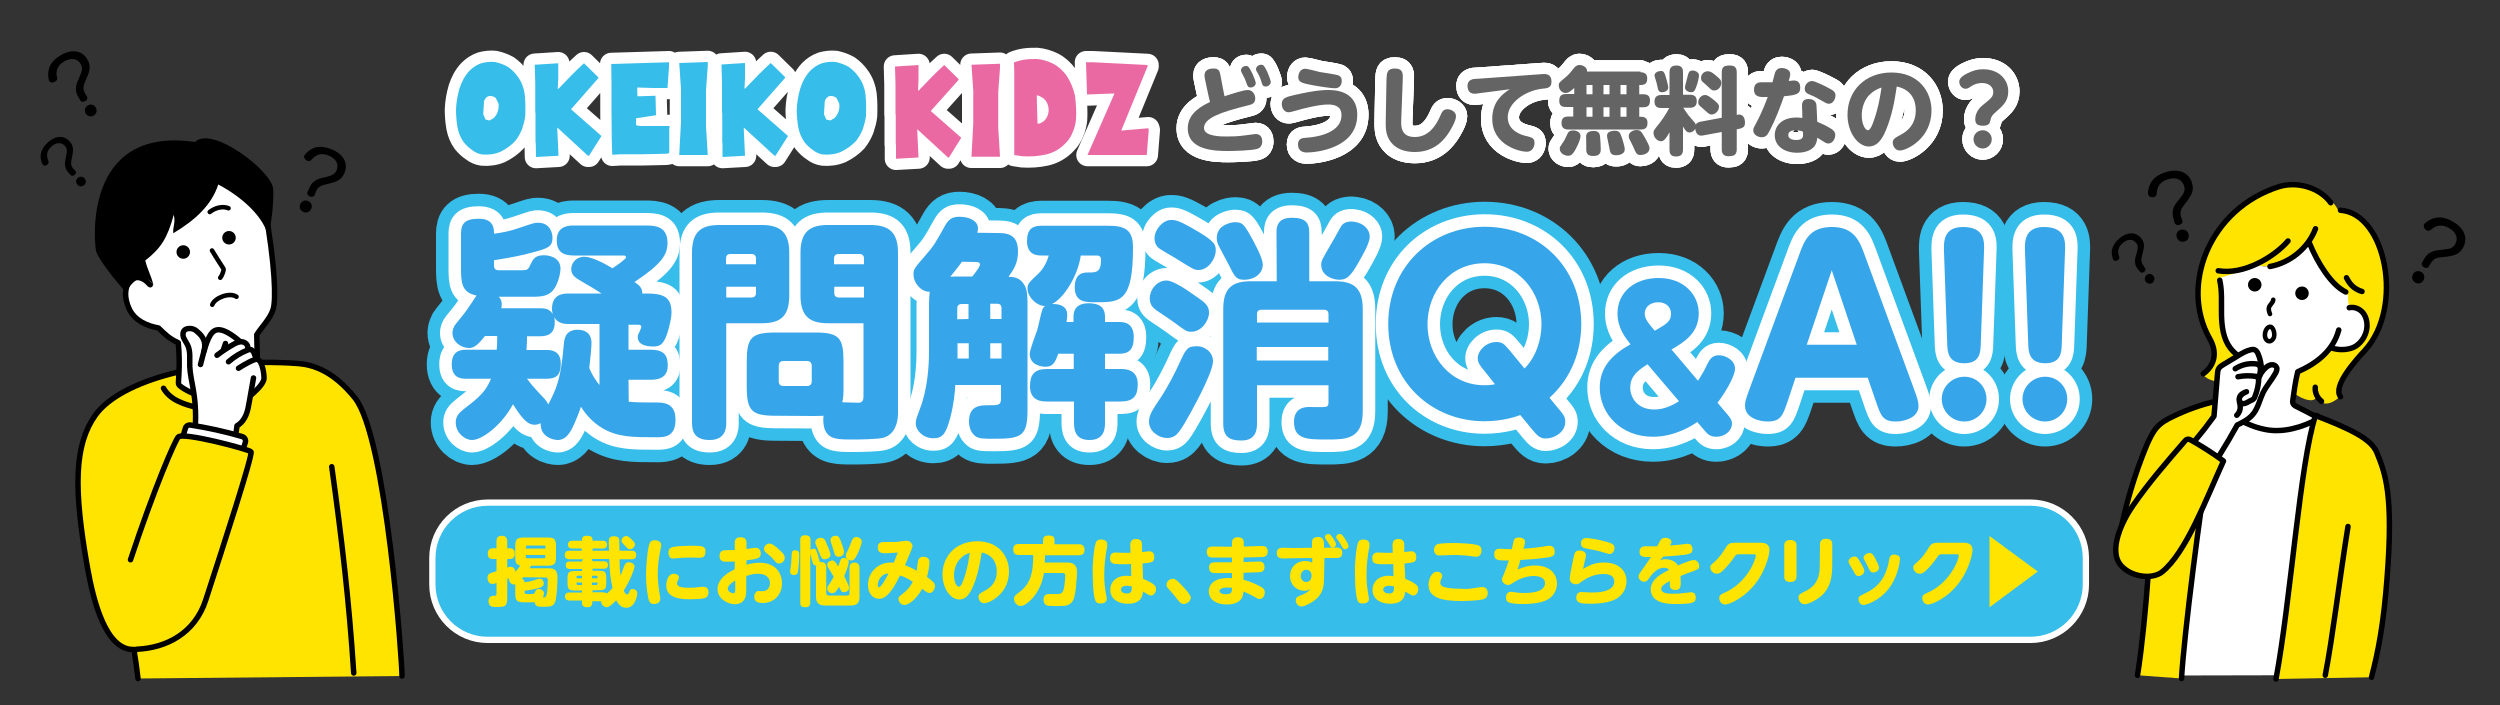 <?xml version="1.0" encoding="UTF-8"?>
<!-- Generator: Adobe Illustrator 27.0.0, SVG Export Plug-In . SVG Version: 6.00 Build 0)  -->
<svg xmlns="http://www.w3.org/2000/svg" xmlns:xlink="http://www.w3.org/1999/xlink" version="1.1" id="レイヤー_1" x="0px" y="0px" viewBox="0 0 1000 282" style="enable-background:new 0 0 1000 282;" xml:space="preserve">
<rect x="0" y="0" width="1000" height="282" fill="#333333" stroke="none"/>
<style type="text/css">
	.st0{fill:none;stroke:#FFFFFF;stroke-width:9;stroke-linecap:round;stroke-linejoin:round;}
	.st1{fill:#36BDE9;}
	.st2{fill:#EA69A3;}
	.st3{fill:#646464;}
	.st4{fill:none;stroke:#36BDE9;stroke-width:20;stroke-linecap:round;stroke-linejoin:round;}
	.st5{fill:none;stroke:#FFFFFF;stroke-width:10;}
	.st6{fill:#36A5E9;}
	.st7{fill:none;stroke:#FFFFFF;stroke-width:5.025;stroke-miterlimit:10;}
	.st8{fill:#FFE400;}
	.st9{fill:#FFE400;stroke:#000000;stroke-width:2.186;stroke-linecap:round;stroke-linejoin:round;stroke-miterlimit:10;}
	.st10{fill:none;stroke:#000000;stroke-width:2.186;stroke-linecap:round;stroke-linejoin:round;stroke-miterlimit:10;}
	.st11{fill:#FFFFFF;}
	.st12{fill:none;stroke:#000000;stroke-width:1.822;stroke-linecap:round;stroke-linejoin:round;stroke-miterlimit:10;}
	.st13{fill:#FFFFFF;stroke:#000000;stroke-width:2.186;stroke-linecap:round;stroke-linejoin:round;stroke-miterlimit:10;}
	.st14{fill:#FFFFFF;stroke:#000000;stroke-width:1.822;stroke-linecap:round;stroke-linejoin:round;stroke-miterlimit:10;}
</style>
<g id="レイヤー_2_00000181767696943558413080000005780530834325624734_">
</g>
<g id="レイヤー_3">
</g>
<g id="レイヤー_1_00000046309784827447778010000002180431476499881126_">
	<g>
		<g>
			<path id="_パス_24_00000000919658237220867630000001834862746561499525_" class="st0" d="M192.9,61.8c2.5,0.2,5-0.1,7.3-1.1     c2.2-1.1,4.2-2.5,5.9-4.3c1.1-1.4,2-3,2.7-4.7c0.6-1.8,1.1-3.6,1.3-5.4c0.1-2.8,0.1-5.6-0.2-8.5c-0.3-2.5-1.2-4.9-2.7-7     c-1.1-1.6-2.5-3-4.1-4.1c-1.6-0.9-3.3-1.5-5.1-1.9c-1.8-0.2-3.7,0-5.5,0.5c-1.8,0.6-3.4,1.7-4.7,3c-1.9,2-3.2,4.5-4,7.1     c-0.8,2.7-1.3,5.6-1.4,8.5c0,2.3,0.2,4.7,0.6,7c0.4,2.2,1.2,4.2,2.5,6c1,1.2,2.1,2.3,3.5,3.2C190.1,61,191.5,61.6,192.9,61.8     L192.9,61.8z M197.4,47.3l-1.6,0.9l-1.6-0.4l-0.9-2.1l0.3-5.1c0.2-0.9,0.8-1.6,1.6-2.1c1.1-0.3,2.3,0,3.1,0.7l1.1,2.2     C199.7,43.8,198.9,45.9,197.4,47.3z M214.4,62.8l9-0.5l-0.5-10.9V51l12.3,11.3h0.4l5-7.9l-12.2-10.7l10.9-12.4v-0.4l-5.7-5.6     c-1.7,1.5-3.4,3.2-5.1,4.9c-1.7,1.7-3.4,3.6-5.1,5.3h-0.3l0.2-4.2v-6l-9.4,0.6l0.2,7.3V45l0.1,0.2V57l0.1,0.2L214.4,62.8     L214.4,62.8z M244.9,61.9l3.5-0.2h9l9.1-0.2l1.1-0.2l0.1-0.4v-9.7l0.2-0.2l-0.2-0.6h-11.2l-1.9-0.2l-0.2-0.6v-2.3l8-1.2l-0.2-7.8     l-6,0.2H255l-0.1-2V35l6.3,0.2h5.8l0.6-8.6v-1.7l-23.1,0.7l0.1,8.2v10.9l0.1,10.9L244.9,61.9z M271.7,62h11.4l-0.7-11.6V36.1     l0.7-9.6v-1.7l-11.4,0.4l0.7,10.5v13l-0.7,13.1V62L271.7,62z M289,62.8l9-0.5l-0.5-10.9V51l12.3,11.3h0.4l5-7.9L303,43.7l11-12.5     v-0.4l-5.7-5.6c-1.7,1.5-3.4,3.2-5.1,4.9c-1.7,1.7-3.4,3.6-5.1,5.3h-0.3l0.2-4.2v-6l-9.4,0.6l0.2,7.3V45l0.1,0.2V57l0.1,0.2     L289,62.8L289,62.8z M329.2,61.8c2.5,0.2,5-0.1,7.3-1.1c2.2-1.1,4.2-2.5,5.9-4.3c1.1-1.4,2-3,2.7-4.7c0.6-1.8,1.1-3.6,1.3-5.4     c0.1-2.8,0.1-5.6-0.2-8.5c-0.3-2.5-1.2-4.9-2.7-7c-1.1-1.6-2.5-3-4.1-4.1c-1.6-0.9-3.3-1.5-5.1-1.9c-1.8-0.2-3.7,0-5.5,0.5     c-1.8,0.6-3.4,1.7-4.7,3c-1.9,2-3.2,4.5-4,7.1c-0.8,2.7-1.3,5.6-1.4,8.5c0,2.3,0.2,4.7,0.6,7c0.4,2.2,1.3,4.2,2.5,6     c1,1.2,2.1,2.3,3.5,3.2C326.4,61,327.8,61.6,329.2,61.8L329.2,61.8z M333.7,47.3l-1.6,0.9l-1.6-0.4l-0.9-2.1l0.3-5.1     c0.2-0.9,0.8-1.6,1.6-2.1c1.1-0.3,2.3,0,3.1,0.7l1.1,2.2C336,43.8,335.2,45.9,333.7,47.3L333.7,47.3L333.7,47.3z"></path>
			<path id="_パス_25_00000096741163964710550610000017246314185022753446_" class="st0" d="M358.4,63.5l9-0.5l-0.5-10.9v-0.4     L379.2,63h0.4l4.9-7.9l-12.2-10.7L383.4,32v-0.4l-5.7-5.6c-1.7,1.5-3.4,3.2-5.1,4.9s-3.4,3.6-5.1,5.3h-0.3l0.2-4.2v-6l-9.4,0.6     l0.2,7.3v11.8l0.1,0.2v11.8l0.1,0.2L358.4,63.5L358.4,63.5z M388.5,62.7H400l-0.7-11.6V36.8l0.7-9.6v-1.7l-11.4,0.4l0.7,10.5v13     l-0.7,13.1L388.5,62.7L388.5,62.7z M408.9,62.5c3.2,0.2,6.4,0,9.5-0.7s5.9-2.4,8-4.7c1.2-1.2,2.1-2.7,2.7-4.3     c0.7-1.5,1.1-3.2,1.3-4.9c0.2-3.2,0-6.4-0.4-9.6c-0.6-2.9-1.8-5.6-3.4-8.1c-1.4-1.9-3.2-3.6-5.3-4.7c-2-1-4.2-1.7-6.5-1.9     c-1.6,0-3.1,0-4.6,0.2c-1.6,0.2-3.1,0.6-4.6,1.2l0.1,3.5V62L408.9,62.5L408.9,62.5z M417.5,48.5l-1.5,0.9h-1l-0.3-10.9v-0.4     c1.1,0.2,2.1,0.8,3,1.5c0.8,0.8,1.4,1.9,1.6,3C419.8,44.8,419.1,47,417.5,48.5L417.5,48.5z M435,62h23.7l0.8-10l-0.2-0.7     l-10.4,0.9h-0.4L459,26.6V26l-21.8-1.1h-2.8l0.4,12.9l10.4-0.4h0.6L435,62L435,62z"></path>
			<g>
				<g>
					<path class="st0" d="M489.2,35.5c0.1,0.5,0.5,2.4,0.6,3c2.1-0.7,7.5-2.5,9.3-2.5c2.2,0,3,2.1,3,3.4c0,2-1.5,2.4-2.7,2.7       c-11,2.7-17.8,5.1-17.8,9.1c0,3.4,6.8,3.4,9.1,3.4c1.5,0,4.4,0,7.7-0.5c3.5-0.5,3.5-0.5,3.8-0.5c2.4,0,2.7,1.9,2.7,3       c0,1.5-0.7,2.6-2.2,3c-2.2,0.6-9.1,0.8-11.3,0.8c-5,0-16.3-0.1-16.3-9.1c0-6.3,6.2-9.2,8.9-10.5c-0.5-2-0.6-2.4-0.9-3.9       l-1.1-5.2c-0.1-0.5-0.2-1.1-0.2-1.6c0-2.2,2-2.7,3.6-2.7c2.2,0,2.5,1.1,2.8,2.8L489.2,35.5z M502.3,33.2c0,1.1-1.1,1.8-2,1.8       c-1.1,0-1.3-0.6-1.7-1.7c-0.6-1.8-1-2.5-1.9-4.2c-0.1-0.2-0.3-0.5-0.3-1c0-0.9,0.9-1.7,2-1.7c0.3,0,0.4,0,0.6,0.1       C500.1,26.9,502.3,32.4,502.3,33.2z M508.3,32.8c0,1-1,1.8-2,1.8c-1.2,0-1.4-0.7-1.7-1.8c-0.6-2-1.2-3.1-1.9-4.2       c-0.1-0.2-0.3-0.5-0.3-0.9c0-0.9,0.9-1.8,2-1.8c0.3,0,0.5,0,0.7,0.1C506.2,26.4,508.3,31.9,508.3,32.8z"></path>
					<path class="st0" d="M517.8,38c8.7-2,12-2,13.5-2c8.8,0,11.6,4.7,11.6,9.9c0,13.5-16.6,15.1-20.2,15.1c-1.4,0-3.5-0.5-3.5-3.2       c0-2.5,1.8-2.6,3.3-2.7c5-0.3,14.1-2.2,14.1-9c0-3.6-2.7-4.3-5.4-4.3c-4,0-11,1.9-11.9,2.2c-2.9,0.8-3.3,0.9-3.9,0.9       c-1.5,0-2.7-1.4-2.7-3.4C512.8,39.2,514.4,38.8,517.8,38z M522.1,27.5c0.9,0,5,1.1,5.8,1.3c1.2,0.2,6.6,1,7.3,1.3       c0.5,0.2,1.5,0.6,1.5,2.2c0,0.3,0,3-2.7,3c-2.1,0-8.7-1.1-11.3-1.7c-2.2-0.5-3.4-1-3.4-2.8C519.4,28.9,520.4,27.5,522.1,27.5z"></path>
					<path class="st0" d="M554.6,31.7c0.1-2.4,0.2-4.3,3.3-4.3c3.4,0,3.3,2.2,3.2,4.5l-0.6,15.8c-0.1,2.6-0.3,7.1,5.4,7.1       c2.5,0,6.7-0.8,10-8c0.9-2.2,1.4-3.1,3.1-3.1c1.3,0,3.4,0.9,3.4,2.8c0,2.1-2.6,6.1-2.7,6.3c-1.6,2.5-5.5,8-13.7,8       c-6.7,0-9.7-3.2-10.9-6.1c-0.7-1.7-0.9-3.5-0.8-6.9L554.6,31.7z"></path>
					<path class="st0" d="M591.6,37.3c-0.7,0.1-1.3,0.2-1.8,0.2c-2.5,0-2.8-2.2-2.8-3.1c0-1.7,0.9-2.5,2.5-2.8       c0.7-0.1,3.9-0.2,4.5-0.3l22.1-1.6c0.4,0,0.9-0.1,1.4-0.1c0.8,0,3.1,0,3.1,3c0,2.5-1.5,2.7-3.8,2.9       c-6.4,0.7-13.7,5.4-13.7,11.4c0,5.5,5.6,7.1,7.3,7.5c2.4,0.6,3.4,0.8,3.4,2.8c0,1.4-0.8,3.5-3.1,3.5c-2.5,0-13.8-2.4-13.8-13.2       c0-7.2,4.6-10.2,7-11.8L591.6,37.3z"></path>
					<path class="st0" d="M656.2,28.9c0.9,0,2.7,0.2,2.7,2.4c0,1.4-0.3,2.7-2.6,2.7h-0.6v3.7h1.6c1.2,0,2.7,0.3,2.7,2.4       c0,1.8-0.6,2.8-2.7,2.8h-1.6v3.8h0.7c1.7,0,2.6,0.8,2.6,2.4c0,1.7-0.6,2.7-2.7,2.7h-28.9c-0.7,0-2.8,0-2.8-2.5       c0-2,0.9-2.7,2.8-2.7h1.9v-3.8h-2.9c-0.8,0-2.7,0-2.7-2.4c0-1.8,0.6-2.8,2.7-2.8h3.3v-2.4c-2,1.8-2.6,2-3.5,2       c-1.7,0-2.7-1.7-2.7-3c0-1.1,0.3-1.3,2.6-3.2c1.4-1.1,2.3-2.3,3.6-3.9c0.9-1.1,1.8-1.1,2.1-1.1c1.3,0,3.2,0.9,3,2.6h21.4V28.9z        M632.2,54.4c0,0.8-0.3,1.8-1.1,3.6c-1.9,4.1-2.8,4.3-3.9,4.3c-1.4,0-3.3-1-3.3-2.8c0-0.7,0.1-0.8,1.4-2.7       c0.5-0.7,0.9-1.6,1.7-3.3c0.3-0.7,0.8-1.3,2.2-1.3C629.7,52.1,632.2,52.4,632.2,54.4z M640,54.4c0.1,1,0.3,3.6,0.3,5.2       c0,1,0,2.8-3,2.8c-1.3,0-2.8-0.3-2.8-2.5c0-0.5,0-2.5,0-3c-0.1-2.7-0.1-3,0.3-3.5c0.6-0.9,1.7-1,2.4-1       C638.9,52.3,639.8,52.9,640,54.4z M637,34h-2.4v3.7h2.4V34z M637,42.9h-2.4v3.8h2.4V42.9z M643.8,34h-2.4v3.7h2.4V34z        M643.8,42.9h-2.4v3.8h2.4V42.9z M649,55.8c0.3,1.1,0.9,3,0.9,3.9c0,2.3-3,2.4-3.4,2.4c-2.3,0-2.5-1.2-2.8-3.2       c-0.1-0.7-0.9-3.9-0.9-4.6c0-1.7,2-2,3-2C647.8,52.3,648,52.9,649,55.8z M650.6,34h-2.4v3.7h2.4V34z M650.6,42.9h-2.4v3.8h2.4       V42.9z M658.1,55.3c0.6,1.1,1.7,3,1.7,4c0,2.1-2.5,2.7-3.5,2.7c-1.6,0-1.8-0.5-3.1-3.5c-0.2-0.5-1.2-2.4-1.4-2.8       c-0.2-0.3-0.3-0.8-0.3-1.3c0-1.9,2.4-2.4,3-2.4C656.2,52.1,656.3,52.2,658.1,55.3z"></path>
					<path class="st0" d="M681.1,54.2c-1.6,0.3-2.8-0.6-3-2.7c-0.6,1.1-1.6,1.5-2.3,1.5c-1.2,0-1.9-1.2-2.6-2.4v9.2       c0,2.1-1,2.8-2.9,2.8c-2.5,0-2.5-2-2.5-2.8v-6.9c-1.3,2.4-2.2,3.6-3.4,3.6c-1.4,0-3-1.5-3-3.3c0-1,0.2-1.2,1.9-3.3       c0.9-1.1,3.1-4.1,4.4-6.7h-3.1c-2,0-2.8-0.8-2.8-2.7c0-2.5,2.2-2.5,2.8-2.5h3.2v-9c0-2,0.9-2.8,2.9-2.8c2.5,0,2.5,2,2.5,2.8       v8.9h2.7c2,0,2.8,0.8,2.8,2.7c0,2.5-2.2,2.5-2.8,2.5h-2.6c0.9,1.4,1.9,2.9,3.1,4.2c1.6,1.8,1.8,2,1.9,2.6       c0.2-0.4,0.5-0.9,1.8-1.2l8.6-1.6V29c0-2.4,1.1-2.8,3.3-2.8s2.7,1.2,2.7,2.8v17c0.4-0.1,0.6-0.2,0.9-0.2c2.2,0,2.4,2.5,2.4,3.3       c0,1.2-0.4,2-2.2,2.4l-1.1,0.2v8c0,0.5,0,1.6-0.9,2.3c-0.5,0.4-1.9,0.5-2.4,0.5c-2.1,0-2.7-1.2-2.7-2.8v-6.9L681.1,54.2z        M666.1,30.1c0.4,1.2,1.2,4.1,1.2,4.9c0,1.4-1.6,1.9-2.5,1.9c-1.3,0-1.6-0.9-1.8-2.2c-0.3-1.4-0.4-1.7-0.8-3       c-0.3-1-0.4-1.3-0.4-1.5c0-1.2,1.5-1.8,2.5-1.8C665.4,28.3,665.7,29,666.1,30.1z M679.6,30.2c0,0.7-0.5,3.1-1.2,4.8       c-0.5,1.4-1,1.9-1.9,1.9c-1,0-2.5-0.6-2.5-1.9c0-0.4,0.1-0.7,0.3-1.6c0.3-1.1,0.6-2.2,0.9-3.5c0.2-0.6,0.4-1.7,1.8-1.7       C678.8,28.3,679.6,29.3,679.6,30.2z M685.8,40.2c1.3,1.1,1.8,1.6,1.8,2.5c0,1.6-1.5,3.1-2.9,3.1c-0.9,0-1.1-0.2-3-1.9       c-0.3-0.3-1.5-1.3-1.8-1.6s-0.6-0.7-0.6-1.4c0-1.6,1.3-2.9,2.7-2.9C683,38,683.8,38.6,685.8,40.2z M686.1,30       c1.9,1.6,2.4,2,2.4,3.2c0,1.6-1.3,3-2.8,3c-0.9,0-1.1-0.2-3-2c-0.3-0.3-1.6-1.4-1.9-1.7c-0.3-0.4-0.4-0.8-0.4-1.3       c0-1.6,1.3-2.7,2.7-2.7C684.1,28.5,684.9,29,686.1,30z"></path>
					<path class="st0" d="M708,52c-0.9,1.7-1.5,2.9-3.3,2.9c-1.4,0-3.4-0.9-3.4-2.8c0-0.8,0.2-1.1,1.4-3.3c0.3-0.6,2-3.6,4.4-10       c-2.9,0.1-5.5,0.2-5.5-3c0-2.9,2.3-2.9,3.2-2.9c0.8,0,3.5,0,4.2,0c0.2-0.6,0.8-3.3,1-3.8c0.6-1.7,1.9-1.9,2.7-1.9       c1.7,0,3.4,0.9,3.4,2.4c0,0.5-0.1,1.1-0.6,2.8c1.6-0.2,1.8-0.2,2.2-0.2c1.9,0,2.4,1.6,2.4,2.7c0,2.6-1.1,3.1-6.5,3.6       C712,43,710.3,47.6,708,52z M720.8,42.2c0-2.2,1.4-2.6,2.6-2.6c3,0,3.2,2.1,3.2,2.8c0.1,1.1,0.2,4.5,0.3,6.3       c2.1,0.9,3.9,1.7,5.7,2.9c1,0.7,1.5,1.3,1.5,2.4c0,1.5-1,3.4-2.8,3.4c-0.5,0-0.9-0.2-1.3-0.4c-0.4-0.3-2.6-1.6-3.1-1.9       c-0.1,1.7-0.6,2.7-1.2,3.5c-1.7,2.1-5,2.5-6.8,2.5c-5.2,0-9-2.7-9-7c0-3.5,2.5-7.1,8.8-7.1c1,0,1.7,0.1,2.2,0.2       C721,46.4,720.8,43,720.8,42.2z M718.2,52.1c-1.1,0-2.9,0.3-2.9,1.9c0,1.7,2.1,2,3.1,2c3,0,2.9-1.3,2.8-3.3       C720.7,52.4,719.5,52.1,718.2,52.1z M731.2,35.1c2,1,3,1.6,3,3.1c0,1.4-1,3.3-2.6,3.3c-0.8,0-1.1-0.2-3.6-1.6       c-2-1.2-3-1.6-4.2-2.1c-0.9-0.4-1.9-0.8-1.9-2.3c0-1.9,1.5-3.1,3-3.1C726,32.5,729.6,34.2,731.2,35.1z"></path>
					<path class="st0" d="M754.4,52c-1.7,4.1-3.7,6.6-6.9,6.6c-4.2,0-8.5-5.4-8.5-12.7c0-9.8,7.2-16.9,17.6-16.9       c10.7,0,16,7.5,16,15.2c0,11.3-10,16-12.6,16c-2.2,0-2.9-2.2-2.9-3.1c0-1.5,0.8-1.9,3.2-3.2c5.5-2.9,6-7.4,6-9.7       c0-1.7-0.1-8-7.6-9.6C757.9,39.8,757,45.7,754.4,52z M747.6,38.1c-2.3,2.5-2.9,5.8-2.9,8c0,3.7,1.4,6,2.5,6       c0.9,0,1.8-2.3,2.2-3.5c2-5.5,2.8-10.8,3.2-13.6C750.8,35.7,749.5,36.2,747.6,38.1z"></path>
					<path class="st0" d="M786.6,29.5c2.7-1.4,4.6-1.8,6.6-1.8c6.5,0,10.1,4.2,10.1,8.9c0,3.9-2.3,5.8-4.3,7.6       c-2.4,2-2.5,2.5-2.9,4.2c-0.2,0.8-0.5,1.9-3,1.9c-2.8,0-3-1.5-3-2.6c0-3.3,2.5-5.3,3.4-6c3-2.4,3.8-3.1,3.8-4.9       c0-2.2-1.9-3.6-4.5-3.6c-1.4,0-3.1,0.4-4.5,1.4c-0.8,0.6-1.3,0.9-2.1,0.9c-1.4,0-2.5-1.3-2.5-2.9       C783.8,32,783.9,30.9,786.6,29.5z M796.7,55.7c0,2.1-1.7,3.7-3.6,3.7c-2,0-3.7-1.6-3.7-3.7c0-2,1.6-3.6,3.7-3.6       C795.1,52.1,796.7,53.7,796.7,55.7z"></path>
				</g>
				<g>
					<path class="st0" d="M489.2,35.5c0.1,0.5,0.5,2.4,0.6,3c2.1-0.7,7.5-2.5,9.3-2.5c2.2,0,3,2.1,3,3.4c0,2-1.5,2.4-2.7,2.7       c-11,2.7-17.8,5.1-17.8,9.1c0,3.4,6.8,3.4,9.1,3.4c1.5,0,4.4,0,7.7-0.5c3.5-0.5,3.5-0.5,3.8-0.5c2.4,0,2.7,1.9,2.7,3       c0,1.5-0.7,2.6-2.2,3c-2.2,0.6-9.1,0.8-11.3,0.8c-5,0-16.3-0.1-16.3-9.1c0-6.3,6.2-9.2,8.9-10.5c-0.5-2-0.6-2.4-0.9-3.9       l-1.1-5.2c-0.1-0.5-0.2-1.1-0.2-1.6c0-2.2,2-2.7,3.6-2.7c2.2,0,2.5,1.1,2.8,2.8L489.2,35.5z M502.3,33.2c0,1.1-1.1,1.8-2,1.8       c-1.1,0-1.3-0.6-1.7-1.7c-0.6-1.8-1-2.5-1.9-4.2c-0.1-0.2-0.3-0.5-0.3-1c0-0.9,0.9-1.7,2-1.7c0.3,0,0.4,0,0.6,0.1       C500.1,26.9,502.3,32.4,502.3,33.2z M508.3,32.8c0,1-1,1.8-2,1.8c-1.2,0-1.4-0.7-1.7-1.8c-0.6-2-1.2-3.1-1.9-4.2       c-0.1-0.2-0.3-0.5-0.3-0.9c0-0.9,0.9-1.8,2-1.8c0.3,0,0.5,0,0.7,0.1C506.2,26.4,508.3,31.9,508.3,32.8z"></path>
					<path class="st0" d="M517.8,38c8.7-2,12-2,13.5-2c8.8,0,11.6,4.7,11.6,9.9c0,13.5-16.6,15.1-20.2,15.1c-1.4,0-3.5-0.5-3.5-3.2       c0-2.5,1.8-2.6,3.3-2.7c5-0.3,14.1-2.2,14.1-9c0-3.6-2.7-4.3-5.4-4.3c-4,0-11,1.9-11.9,2.2c-2.9,0.8-3.3,0.9-3.9,0.9       c-1.5,0-2.7-1.4-2.7-3.4C512.8,39.2,514.4,38.8,517.8,38z M522.1,27.5c0.9,0,5,1.1,5.8,1.3c1.2,0.2,6.6,1,7.3,1.3       c0.5,0.2,1.5,0.6,1.5,2.2c0,0.3,0,3-2.7,3c-2.1,0-8.7-1.1-11.3-1.7c-2.2-0.5-3.4-1-3.4-2.8C519.4,28.9,520.4,27.5,522.1,27.5z"></path>
					<path class="st0" d="M554.6,31.7c0.1-2.4,0.2-4.3,3.3-4.3c3.4,0,3.3,2.2,3.2,4.5l-0.6,15.8c-0.1,2.6-0.3,7.1,5.4,7.1       c2.5,0,6.7-0.8,10-8c0.9-2.2,1.4-3.1,3.1-3.1c1.3,0,3.4,0.9,3.4,2.8c0,2.1-2.6,6.1-2.7,6.3c-1.6,2.5-5.5,8-13.7,8       c-6.7,0-9.7-3.2-10.9-6.1c-0.7-1.7-0.9-3.5-0.8-6.9L554.6,31.7z"></path>
					<path class="st0" d="M591.6,37.3c-0.7,0.1-1.3,0.2-1.8,0.2c-2.5,0-2.8-2.2-2.8-3.1c0-1.7,0.9-2.5,2.5-2.8       c0.7-0.1,3.9-0.2,4.5-0.3l22.1-1.6c0.4,0,0.9-0.1,1.4-0.1c0.8,0,3.1,0,3.1,3c0,2.5-1.5,2.7-3.8,2.9       c-6.4,0.7-13.7,5.4-13.7,11.4c0,5.5,5.6,7.1,7.3,7.5c2.4,0.6,3.4,0.8,3.4,2.8c0,1.4-0.8,3.5-3.1,3.5c-2.5,0-13.8-2.4-13.8-13.2       c0-7.2,4.6-10.2,7-11.8L591.6,37.3z"></path>
					<path class="st0" d="M656.2,28.9c0.9,0,2.7,0.2,2.7,2.4c0,1.4-0.3,2.7-2.6,2.7h-0.6v3.7h1.6c1.2,0,2.7,0.3,2.7,2.4       c0,1.8-0.6,2.8-2.7,2.8h-1.6v3.8h0.7c1.7,0,2.6,0.8,2.6,2.4c0,1.7-0.6,2.7-2.7,2.7h-28.9c-0.7,0-2.8,0-2.8-2.5       c0-2,0.9-2.7,2.8-2.7h1.9v-3.8h-2.9c-0.8,0-2.7,0-2.7-2.4c0-1.8,0.6-2.8,2.7-2.8h3.3v-2.4c-2,1.8-2.6,2-3.5,2       c-1.7,0-2.7-1.7-2.7-3c0-1.1,0.3-1.3,2.6-3.2c1.4-1.1,2.3-2.3,3.6-3.9c0.9-1.1,1.8-1.1,2.1-1.1c1.3,0,3.2,0.9,3,2.6h21.4V28.9z        M632.2,54.4c0,0.8-0.3,1.8-1.1,3.6c-1.9,4.1-2.8,4.3-3.9,4.3c-1.4,0-3.3-1-3.3-2.8c0-0.7,0.1-0.8,1.4-2.7       c0.5-0.7,0.9-1.6,1.7-3.3c0.3-0.7,0.8-1.3,2.2-1.3C629.7,52.1,632.2,52.4,632.2,54.4z M640,54.4c0.1,1,0.3,3.6,0.3,5.2       c0,1,0,2.8-3,2.8c-1.3,0-2.8-0.3-2.8-2.5c0-0.5,0-2.5,0-3c-0.1-2.7-0.1-3,0.3-3.5c0.6-0.9,1.7-1,2.4-1       C638.9,52.3,639.8,52.9,640,54.4z M637,34h-2.4v3.7h2.4V34z M637,42.9h-2.4v3.8h2.4V42.9z M643.8,34h-2.4v3.7h2.4V34z        M643.8,42.9h-2.4v3.8h2.4V42.9z M649,55.8c0.3,1.1,0.9,3,0.9,3.9c0,2.3-3,2.4-3.4,2.4c-2.3,0-2.5-1.2-2.8-3.2       c-0.1-0.7-0.9-3.9-0.9-4.6c0-1.7,2-2,3-2C647.8,52.3,648,52.9,649,55.8z M650.6,34h-2.4v3.7h2.4V34z M650.6,42.9h-2.4v3.8h2.4       V42.9z M658.1,55.3c0.6,1.1,1.7,3,1.7,4c0,2.1-2.5,2.7-3.5,2.7c-1.6,0-1.8-0.5-3.1-3.5c-0.2-0.5-1.2-2.4-1.4-2.8       c-0.2-0.3-0.3-0.8-0.3-1.3c0-1.9,2.4-2.4,3-2.4C656.2,52.1,656.3,52.2,658.1,55.3z"></path>
					<path class="st0" d="M681.1,54.2c-1.6,0.3-2.8-0.6-3-2.7c-0.6,1.1-1.6,1.5-2.3,1.5c-1.2,0-1.9-1.2-2.6-2.4v9.2       c0,2.1-1,2.8-2.9,2.8c-2.5,0-2.5-2-2.5-2.8v-6.9c-1.3,2.4-2.2,3.6-3.4,3.6c-1.4,0-3-1.5-3-3.3c0-1,0.2-1.2,1.9-3.3       c0.9-1.1,3.1-4.1,4.4-6.7h-3.1c-2,0-2.8-0.8-2.8-2.7c0-2.5,2.2-2.5,2.8-2.5h3.2v-9c0-2,0.9-2.8,2.9-2.8c2.5,0,2.5,2,2.5,2.8       v8.9h2.7c2,0,2.8,0.8,2.8,2.7c0,2.5-2.2,2.5-2.8,2.5h-2.6c0.9,1.4,1.9,2.9,3.1,4.2c1.6,1.8,1.8,2,1.9,2.6       c0.2-0.4,0.5-0.9,1.8-1.2l8.6-1.6V29c0-2.4,1.1-2.8,3.3-2.8s2.7,1.2,2.7,2.8v17c0.4-0.1,0.6-0.2,0.9-0.2c2.2,0,2.4,2.5,2.4,3.3       c0,1.2-0.4,2-2.2,2.4l-1.1,0.2v8c0,0.5,0,1.6-0.9,2.3c-0.5,0.4-1.9,0.5-2.4,0.5c-2.1,0-2.7-1.2-2.7-2.8v-6.9L681.1,54.2z        M666.1,30.1c0.4,1.2,1.2,4.1,1.2,4.9c0,1.4-1.6,1.9-2.5,1.9c-1.3,0-1.6-0.9-1.8-2.2c-0.3-1.4-0.4-1.7-0.8-3       c-0.3-1-0.4-1.3-0.4-1.5c0-1.2,1.5-1.8,2.5-1.8C665.4,28.3,665.7,29,666.1,30.1z M679.6,30.2c0,0.7-0.5,3.1-1.2,4.8       c-0.5,1.4-1,1.9-1.9,1.9c-1,0-2.5-0.6-2.5-1.9c0-0.4,0.1-0.7,0.3-1.6c0.3-1.1,0.6-2.2,0.9-3.5c0.2-0.6,0.4-1.7,1.8-1.7       C678.8,28.3,679.6,29.3,679.6,30.2z M685.8,40.2c1.3,1.1,1.8,1.6,1.8,2.5c0,1.6-1.5,3.1-2.9,3.1c-0.9,0-1.1-0.2-3-1.9       c-0.3-0.3-1.5-1.3-1.8-1.6s-0.6-0.7-0.6-1.4c0-1.6,1.3-2.9,2.7-2.9C683,38,683.8,38.6,685.8,40.2z M686.1,30       c1.9,1.6,2.4,2,2.4,3.2c0,1.6-1.3,3-2.8,3c-0.9,0-1.1-0.2-3-2c-0.3-0.3-1.6-1.4-1.9-1.7c-0.3-0.4-0.4-0.8-0.4-1.3       c0-1.6,1.3-2.7,2.7-2.7C684.1,28.5,684.9,29,686.1,30z"></path>
					<path class="st0" d="M708,52c-0.9,1.7-1.5,2.9-3.3,2.9c-1.4,0-3.4-0.9-3.4-2.8c0-0.8,0.2-1.1,1.4-3.3c0.3-0.6,2-3.6,4.4-10       c-2.9,0.1-5.5,0.2-5.5-3c0-2.9,2.3-2.9,3.2-2.9c0.8,0,3.5,0,4.2,0c0.2-0.6,0.8-3.3,1-3.8c0.6-1.7,1.9-1.9,2.7-1.9       c1.7,0,3.4,0.9,3.4,2.4c0,0.5-0.1,1.1-0.6,2.8c1.6-0.2,1.8-0.2,2.2-0.2c1.9,0,2.4,1.6,2.4,2.7c0,2.6-1.1,3.1-6.5,3.6       C712,43,710.3,47.6,708,52z M720.8,42.2c0-2.2,1.4-2.6,2.6-2.6c3,0,3.2,2.1,3.2,2.8c0.1,1.1,0.2,4.5,0.3,6.3       c2.1,0.9,3.9,1.7,5.7,2.9c1,0.7,1.5,1.3,1.5,2.4c0,1.5-1,3.4-2.8,3.4c-0.5,0-0.9-0.2-1.3-0.4c-0.4-0.3-2.6-1.6-3.1-1.9       c-0.1,1.7-0.6,2.7-1.2,3.5c-1.7,2.1-5,2.5-6.8,2.5c-5.2,0-9-2.7-9-7c0-3.5,2.5-7.1,8.8-7.1c1,0,1.7,0.1,2.2,0.2       C721,46.4,720.8,43,720.8,42.2z M718.2,52.1c-1.1,0-2.9,0.3-2.9,1.9c0,1.7,2.1,2,3.1,2c3,0,2.9-1.3,2.8-3.3       C720.7,52.4,719.5,52.1,718.2,52.1z M731.2,35.1c2,1,3,1.6,3,3.1c0,1.4-1,3.3-2.6,3.3c-0.8,0-1.1-0.2-3.6-1.6       c-2-1.2-3-1.6-4.2-2.1c-0.9-0.4-1.9-0.8-1.9-2.3c0-1.9,1.5-3.1,3-3.1C726,32.5,729.6,34.2,731.2,35.1z"></path>
					<path class="st0" d="M754.4,52c-1.7,4.1-3.7,6.6-6.9,6.6c-4.2,0-8.5-5.4-8.5-12.7c0-9.8,7.2-16.9,17.6-16.9       c10.7,0,16,7.5,16,15.2c0,11.3-10,16-12.6,16c-2.2,0-2.9-2.2-2.9-3.1c0-1.5,0.8-1.9,3.2-3.2c5.5-2.9,6-7.4,6-9.7       c0-1.7-0.1-8-7.6-9.6C757.9,39.8,757,45.7,754.4,52z M747.6,38.1c-2.3,2.5-2.9,5.8-2.9,8c0,3.7,1.4,6,2.5,6       c0.9,0,1.8-2.3,2.2-3.5c2-5.5,2.8-10.8,3.2-13.6C750.8,35.7,749.5,36.2,747.6,38.1z"></path>
					<path class="st0" d="M786.6,29.5c2.7-1.4,4.6-1.8,6.6-1.8c6.5,0,10.1,4.2,10.1,8.9c0,3.9-2.3,5.8-4.3,7.6       c-2.4,2-2.5,2.5-2.9,4.2c-0.2,0.8-0.5,1.9-3,1.9c-2.8,0-3-1.5-3-2.6c0-3.3,2.5-5.3,3.4-6c3-2.4,3.8-3.1,3.8-4.9       c0-2.2-1.9-3.6-4.5-3.6c-1.4,0-3.1,0.4-4.5,1.4c-0.8,0.6-1.3,0.9-2.1,0.9c-1.4,0-2.5-1.3-2.5-2.9       C783.8,32,783.9,30.9,786.6,29.5z M796.7,55.7c0,2.1-1.7,3.7-3.6,3.7c-2,0-3.7-1.6-3.7-3.7c0-2,1.6-3.6,3.7-3.6       C795.1,52.1,796.7,53.7,796.7,55.7z"></path>
				</g>
				<g>
					<path class="st0" d="M489.2,35.5c0.1,0.5,0.5,2.4,0.6,3c2.1-0.7,7.5-2.5,9.3-2.5c2.2,0,3,2.1,3,3.4c0,2-1.5,2.4-2.7,2.7       c-11,2.7-17.8,5.1-17.8,9.1c0,3.4,6.8,3.4,9.1,3.4c1.5,0,4.4,0,7.7-0.5c3.5-0.5,3.5-0.5,3.8-0.5c2.4,0,2.7,1.9,2.7,3       c0,1.5-0.7,2.6-2.2,3c-2.2,0.6-9.1,0.8-11.3,0.8c-5,0-16.3-0.1-16.3-9.1c0-6.3,6.2-9.2,8.9-10.5c-0.5-2-0.6-2.4-0.9-3.9       l-1.1-5.2c-0.1-0.5-0.2-1.1-0.2-1.6c0-2.2,2-2.7,3.6-2.7c2.2,0,2.5,1.1,2.8,2.8L489.2,35.5z M502.3,33.2c0,1.1-1.1,1.8-2,1.8       c-1.1,0-1.3-0.6-1.7-1.7c-0.6-1.8-1-2.5-1.9-4.2c-0.1-0.2-0.3-0.5-0.3-1c0-0.9,0.9-1.7,2-1.7c0.3,0,0.4,0,0.6,0.1       C500.1,26.9,502.3,32.4,502.3,33.2z M508.3,32.8c0,1-1,1.8-2,1.8c-1.2,0-1.4-0.7-1.7-1.8c-0.6-2-1.2-3.1-1.9-4.2       c-0.1-0.2-0.3-0.5-0.3-0.9c0-0.9,0.9-1.8,2-1.8c0.3,0,0.5,0,0.7,0.1C506.2,26.4,508.3,31.9,508.3,32.8z"></path>
					<path class="st0" d="M517.8,38c8.7-2,12-2,13.5-2c8.8,0,11.6,4.7,11.6,9.9c0,13.5-16.6,15.1-20.2,15.1c-1.4,0-3.5-0.5-3.5-3.2       c0-2.5,1.8-2.6,3.3-2.7c5-0.3,14.1-2.2,14.1-9c0-3.6-2.7-4.3-5.4-4.3c-4,0-11,1.9-11.9,2.2c-2.9,0.8-3.3,0.9-3.9,0.9       c-1.5,0-2.7-1.4-2.7-3.4C512.8,39.2,514.4,38.8,517.8,38z M522.1,27.5c0.9,0,5,1.1,5.8,1.3c1.2,0.2,6.6,1,7.3,1.3       c0.5,0.2,1.5,0.6,1.5,2.2c0,0.3,0,3-2.7,3c-2.1,0-8.7-1.1-11.3-1.7c-2.2-0.5-3.4-1-3.4-2.8C519.4,28.9,520.4,27.5,522.1,27.5z"></path>
					<path class="st0" d="M554.6,31.7c0.1-2.4,0.2-4.3,3.3-4.3c3.4,0,3.3,2.2,3.2,4.5l-0.6,15.8c-0.1,2.6-0.3,7.1,5.4,7.1       c2.5,0,6.7-0.8,10-8c0.9-2.2,1.4-3.1,3.1-3.1c1.3,0,3.4,0.9,3.4,2.8c0,2.1-2.6,6.1-2.7,6.3c-1.6,2.5-5.5,8-13.7,8       c-6.7,0-9.7-3.2-10.9-6.1c-0.7-1.7-0.9-3.5-0.8-6.9L554.6,31.7z"></path>
					<path class="st0" d="M591.6,37.3c-0.7,0.1-1.3,0.2-1.8,0.2c-2.5,0-2.8-2.2-2.8-3.1c0-1.7,0.9-2.5,2.5-2.8       c0.7-0.1,3.9-0.2,4.5-0.3l22.1-1.6c0.4,0,0.9-0.1,1.4-0.1c0.8,0,3.1,0,3.1,3c0,2.5-1.5,2.7-3.8,2.9       c-6.4,0.7-13.7,5.4-13.7,11.4c0,5.5,5.6,7.1,7.3,7.5c2.4,0.6,3.4,0.8,3.4,2.8c0,1.4-0.8,3.5-3.1,3.5c-2.5,0-13.8-2.4-13.8-13.2       c0-7.2,4.6-10.2,7-11.8L591.6,37.3z"></path>
					<path class="st0" d="M656.2,28.9c0.9,0,2.7,0.2,2.7,2.4c0,1.4-0.3,2.7-2.6,2.7h-0.6v3.7h1.6c1.2,0,2.7,0.3,2.7,2.4       c0,1.8-0.6,2.8-2.7,2.8h-1.6v3.8h0.7c1.7,0,2.6,0.8,2.6,2.4c0,1.7-0.6,2.7-2.7,2.7h-28.9c-0.7,0-2.8,0-2.8-2.5       c0-2,0.9-2.7,2.8-2.7h1.9v-3.8h-2.9c-0.8,0-2.7,0-2.7-2.4c0-1.8,0.6-2.8,2.7-2.8h3.3v-2.4c-2,1.8-2.6,2-3.5,2       c-1.7,0-2.7-1.7-2.7-3c0-1.1,0.3-1.3,2.6-3.2c1.4-1.1,2.3-2.3,3.6-3.9c0.9-1.1,1.8-1.1,2.1-1.1c1.3,0,3.2,0.9,3,2.6h21.4V28.9z        M632.2,54.4c0,0.8-0.3,1.8-1.1,3.6c-1.9,4.1-2.8,4.3-3.9,4.3c-1.4,0-3.3-1-3.3-2.8c0-0.7,0.1-0.8,1.4-2.7       c0.5-0.7,0.9-1.6,1.7-3.3c0.3-0.7,0.8-1.3,2.2-1.3C629.7,52.1,632.2,52.4,632.2,54.4z M640,54.4c0.1,1,0.3,3.6,0.3,5.2       c0,1,0,2.8-3,2.8c-1.3,0-2.8-0.3-2.8-2.5c0-0.5,0-2.5,0-3c-0.1-2.7-0.1-3,0.3-3.5c0.6-0.9,1.7-1,2.4-1       C638.9,52.3,639.8,52.9,640,54.4z M637,34h-2.4v3.7h2.4V34z M637,42.9h-2.4v3.8h2.4V42.9z M643.8,34h-2.4v3.7h2.4V34z        M643.8,42.9h-2.4v3.8h2.4V42.9z M649,55.8c0.3,1.1,0.9,3,0.9,3.9c0,2.3-3,2.4-3.4,2.4c-2.3,0-2.5-1.2-2.8-3.2       c-0.1-0.7-0.9-3.9-0.9-4.6c0-1.7,2-2,3-2C647.8,52.3,648,52.9,649,55.8z M650.6,34h-2.4v3.7h2.4V34z M650.6,42.9h-2.4v3.8h2.4       V42.9z M658.1,55.3c0.6,1.1,1.7,3,1.7,4c0,2.1-2.5,2.7-3.5,2.7c-1.6,0-1.8-0.5-3.1-3.5c-0.2-0.5-1.2-2.4-1.4-2.8       c-0.2-0.3-0.3-0.8-0.3-1.3c0-1.9,2.4-2.4,3-2.4C656.2,52.1,656.3,52.2,658.1,55.3z"></path>
					<path class="st0" d="M681.1,54.2c-1.6,0.3-2.8-0.6-3-2.7c-0.6,1.1-1.6,1.5-2.3,1.5c-1.2,0-1.9-1.2-2.6-2.4v9.2       c0,2.1-1,2.8-2.9,2.8c-2.5,0-2.5-2-2.5-2.8v-6.9c-1.3,2.4-2.2,3.6-3.4,3.6c-1.4,0-3-1.5-3-3.3c0-1,0.2-1.2,1.9-3.3       c0.9-1.1,3.1-4.1,4.4-6.7h-3.1c-2,0-2.8-0.8-2.8-2.7c0-2.5,2.2-2.5,2.8-2.5h3.2v-9c0-2,0.9-2.8,2.9-2.8c2.5,0,2.5,2,2.5,2.8       v8.9h2.7c2,0,2.8,0.8,2.8,2.7c0,2.5-2.2,2.5-2.8,2.5h-2.6c0.9,1.4,1.9,2.9,3.1,4.2c1.6,1.8,1.8,2,1.9,2.6       c0.2-0.4,0.5-0.9,1.8-1.2l8.6-1.6V29c0-2.4,1.1-2.8,3.3-2.8s2.7,1.2,2.7,2.8v17c0.4-0.1,0.6-0.2,0.9-0.2c2.2,0,2.4,2.5,2.4,3.3       c0,1.2-0.4,2-2.2,2.4l-1.1,0.2v8c0,0.5,0,1.6-0.9,2.3c-0.5,0.4-1.9,0.5-2.4,0.5c-2.1,0-2.7-1.2-2.7-2.8v-6.9L681.1,54.2z        M666.1,30.1c0.4,1.2,1.2,4.1,1.2,4.9c0,1.4-1.6,1.9-2.5,1.9c-1.3,0-1.6-0.9-1.8-2.2c-0.3-1.4-0.4-1.7-0.8-3       c-0.3-1-0.4-1.3-0.4-1.5c0-1.2,1.5-1.8,2.5-1.8C665.4,28.3,665.7,29,666.1,30.1z M679.6,30.2c0,0.7-0.5,3.1-1.2,4.8       c-0.5,1.4-1,1.9-1.9,1.9c-1,0-2.5-0.6-2.5-1.9c0-0.4,0.1-0.7,0.3-1.6c0.3-1.1,0.6-2.2,0.9-3.5c0.2-0.6,0.4-1.7,1.8-1.7       C678.8,28.3,679.6,29.3,679.6,30.2z M685.8,40.2c1.3,1.1,1.8,1.6,1.8,2.5c0,1.6-1.5,3.1-2.9,3.1c-0.9,0-1.1-0.2-3-1.9       c-0.3-0.3-1.5-1.3-1.8-1.6s-0.6-0.7-0.6-1.4c0-1.6,1.3-2.9,2.7-2.9C683,38,683.8,38.6,685.8,40.2z M686.1,30       c1.9,1.6,2.4,2,2.4,3.2c0,1.6-1.3,3-2.8,3c-0.9,0-1.1-0.2-3-2c-0.3-0.3-1.6-1.4-1.9-1.7c-0.3-0.4-0.4-0.8-0.4-1.3       c0-1.6,1.3-2.7,2.7-2.7C684.1,28.5,684.9,29,686.1,30z"></path>
					<path class="st0" d="M708,52c-0.9,1.7-1.5,2.9-3.3,2.9c-1.4,0-3.4-0.9-3.4-2.8c0-0.8,0.2-1.1,1.4-3.3c0.3-0.6,2-3.6,4.4-10       c-2.9,0.1-5.5,0.2-5.5-3c0-2.9,2.3-2.9,3.2-2.9c0.8,0,3.5,0,4.2,0c0.2-0.6,0.8-3.3,1-3.8c0.6-1.7,1.9-1.9,2.7-1.9       c1.7,0,3.4,0.9,3.4,2.4c0,0.5-0.1,1.1-0.6,2.8c1.6-0.2,1.8-0.2,2.2-0.2c1.9,0,2.4,1.6,2.4,2.7c0,2.6-1.1,3.1-6.5,3.6       C712,43,710.3,47.6,708,52z M720.8,42.2c0-2.2,1.4-2.6,2.6-2.6c3,0,3.2,2.1,3.2,2.8c0.1,1.1,0.2,4.5,0.3,6.3       c2.1,0.9,3.9,1.7,5.7,2.9c1,0.7,1.5,1.3,1.5,2.4c0,1.5-1,3.4-2.8,3.4c-0.5,0-0.9-0.2-1.3-0.4c-0.4-0.3-2.6-1.6-3.1-1.9       c-0.1,1.7-0.6,2.7-1.2,3.5c-1.7,2.1-5,2.5-6.8,2.5c-5.2,0-9-2.7-9-7c0-3.5,2.5-7.1,8.8-7.1c1,0,1.7,0.1,2.2,0.2       C721,46.4,720.8,43,720.8,42.2z M718.2,52.1c-1.1,0-2.9,0.3-2.9,1.9c0,1.7,2.1,2,3.1,2c3,0,2.9-1.3,2.8-3.3       C720.7,52.4,719.5,52.1,718.2,52.1z M731.2,35.1c2,1,3,1.6,3,3.1c0,1.4-1,3.3-2.6,3.3c-0.8,0-1.1-0.2-3.6-1.6       c-2-1.2-3-1.6-4.2-2.1c-0.9-0.4-1.9-0.8-1.9-2.3c0-1.9,1.5-3.1,3-3.1C726,32.5,729.6,34.2,731.2,35.1z"></path>
					<path class="st0" d="M754.4,52c-1.7,4.1-3.7,6.6-6.9,6.6c-4.2,0-8.5-5.4-8.5-12.7c0-9.8,7.2-16.9,17.6-16.9       c10.7,0,16,7.5,16,15.2c0,11.3-10,16-12.6,16c-2.2,0-2.9-2.2-2.9-3.1c0-1.5,0.8-1.9,3.2-3.2c5.5-2.9,6-7.4,6-9.7       c0-1.7-0.1-8-7.6-9.6C757.9,39.8,757,45.7,754.4,52z M747.6,38.1c-2.3,2.5-2.9,5.8-2.9,8c0,3.7,1.4,6,2.5,6       c0.9,0,1.8-2.3,2.2-3.5c2-5.5,2.8-10.8,3.2-13.6C750.8,35.7,749.5,36.2,747.6,38.1z"></path>
					<path class="st0" d="M786.6,29.5c2.7-1.4,4.6-1.8,6.6-1.8c6.5,0,10.1,4.2,10.1,8.9c0,3.9-2.3,5.8-4.3,7.6       c-2.4,2-2.5,2.5-2.9,4.2c-0.2,0.8-0.5,1.9-3,1.9c-2.8,0-3-1.5-3-2.6c0-3.3,2.5-5.3,3.4-6c3-2.4,3.8-3.1,3.8-4.9       c0-2.2-1.9-3.6-4.5-3.6c-1.4,0-3.1,0.4-4.5,1.4c-0.8,0.6-1.3,0.9-2.1,0.9c-1.4,0-2.5-1.3-2.5-2.9       C783.8,32,783.9,30.9,786.6,29.5z M796.7,55.7c0,2.1-1.7,3.7-3.6,3.7c-2,0-3.7-1.6-3.7-3.7c0-2,1.6-3.6,3.7-3.6       C795.1,52.1,796.7,53.7,796.7,55.7z"></path>
				</g>
			</g>
		</g>
		<g>
			<path id="_パス_24_00000078753002643199187220000011784844076839215253_" class="st1" d="M192.9,61.8c2.5,0.2,5-0.1,7.3-1.1     c2.2-1.1,4.2-2.5,5.9-4.3c1.1-1.4,2-3,2.7-4.7c0.6-1.8,1.1-3.6,1.3-5.4c0.1-2.8,0.1-5.6-0.2-8.5c-0.3-2.5-1.2-4.9-2.7-7     c-1.1-1.6-2.5-3-4.1-4.1c-1.6-0.9-3.3-1.5-5.1-1.9c-1.8-0.2-3.7,0-5.5,0.5c-1.8,0.6-3.4,1.7-4.7,3c-1.9,2-3.2,4.5-4,7.1     c-0.8,2.7-1.3,5.6-1.4,8.5c0,2.3,0.2,4.7,0.6,7c0.4,2.2,1.2,4.2,2.5,6c1,1.2,2.1,2.3,3.5,3.2C190.1,61,191.5,61.6,192.9,61.8     L192.9,61.8z M197.4,47.3l-1.6,0.9l-1.6-0.4l-0.9-2.1l0.3-5.1c0.2-0.9,0.8-1.6,1.6-2.1c1.1-0.3,2.3,0,3.1,0.7l1.1,2.2     C199.7,43.8,198.9,45.9,197.4,47.3z M214.4,62.8l9-0.5l-0.5-10.9V51l12.3,11.3h0.4l5-7.9l-12.2-10.7l10.9-12.4v-0.4l-5.7-5.6     c-1.7,1.5-3.4,3.2-5.1,4.9c-1.7,1.7-3.4,3.6-5.1,5.3h-0.3l0.2-4.2v-6l-9.4,0.6l0.2,7.3V45l0.1,0.2V57l0.1,0.2L214.4,62.8     L214.4,62.8z M244.9,61.9l3.5-0.2h9l9.1-0.2l1.1-0.2l0.1-0.4v-9.7l0.2-0.2l-0.2-0.6h-11.2l-1.9-0.2l-0.2-0.6v-2.3l8-1.2l-0.2-7.8     l-6,0.2H255l-0.1-2V35l6.3,0.2h5.8l0.6-8.6v-1.7l-23.1,0.7l0.1,8.2v10.9l0.1,10.9L244.9,61.9z M271.7,62h11.4l-0.7-11.6V36.1     l0.7-9.6v-1.7l-11.4,0.4l0.7,10.5v13l-0.7,13.1V62L271.7,62z M289,62.8l9-0.5l-0.5-10.9V51l12.3,11.3h0.4l5-7.9L303,43.7l11-12.5     v-0.4l-5.7-5.6c-1.7,1.5-3.4,3.2-5.1,4.9c-1.7,1.7-3.4,3.6-5.1,5.3h-0.3l0.2-4.2v-6l-9.4,0.6l0.2,7.3V45l0.1,0.2V57l0.1,0.2     L289,62.8L289,62.8z M329.2,61.8c2.5,0.2,5-0.1,7.3-1.1c2.2-1.1,4.2-2.5,5.9-4.3c1.1-1.4,2-3,2.7-4.7c0.6-1.8,1.1-3.6,1.3-5.4     c0.1-2.8,0.1-5.6-0.2-8.5c-0.3-2.5-1.2-4.9-2.7-7c-1.1-1.6-2.5-3-4.1-4.1c-1.6-0.9-3.3-1.5-5.1-1.9c-1.8-0.2-3.7,0-5.5,0.5     c-1.8,0.6-3.4,1.7-4.7,3c-1.9,2-3.2,4.5-4,7.1c-0.8,2.7-1.3,5.6-1.4,8.5c0,2.3,0.2,4.7,0.6,7c0.4,2.2,1.3,4.2,2.5,6     c1,1.2,2.1,2.3,3.5,3.2C326.4,61,327.8,61.6,329.2,61.8L329.2,61.8z M333.7,47.3l-1.6,0.9l-1.6-0.4l-0.9-2.1l0.3-5.1     c0.2-0.9,0.8-1.6,1.6-2.1c1.1-0.3,2.3,0,3.1,0.7l1.1,2.2C336,43.8,335.2,45.9,333.7,47.3L333.7,47.3L333.7,47.3z"></path>
			<path id="_パス_25_00000012456057436360609830000010357711436060285348_" class="st2" d="M358.4,63.5l9-0.5l-0.5-10.9v-0.4     L379.2,63h0.4l4.9-7.9l-12.2-10.7L383.4,32v-0.4l-5.7-5.6c-1.7,1.5-3.4,3.2-5.1,4.9s-3.4,3.6-5.1,5.3h-0.3l0.2-4.2v-6l-9.4,0.6     l0.2,7.3v11.8l0.1,0.2v11.8l0.1,0.2L358.4,63.5L358.4,63.5z M388.5,62.7H400l-0.7-11.6V36.8l0.7-9.6v-1.7l-11.4,0.4l0.7,10.5v13     l-0.7,13.1L388.5,62.7L388.5,62.7z M408.9,62.5c3.2,0.2,6.4,0,9.5-0.7s5.9-2.4,8-4.7c1.2-1.2,2.1-2.7,2.7-4.3     c0.7-1.5,1.1-3.2,1.3-4.9c0.2-3.2,0-6.4-0.4-9.6c-0.6-2.9-1.8-5.6-3.4-8.1c-1.4-1.9-3.2-3.6-5.3-4.7c-2-1-4.2-1.7-6.5-1.9     c-1.6,0-3.1,0-4.6,0.2c-1.6,0.2-3.1,0.6-4.6,1.2l0.1,3.5V62L408.9,62.5L408.9,62.5z M417.5,48.5l-1.5,0.9h-1l-0.3-10.9v-0.4     c1.1,0.2,2.1,0.8,3,1.5c0.8,0.8,1.4,1.9,1.6,3C419.8,44.8,419.1,47,417.5,48.5L417.5,48.5z M435,62h23.7l0.8-10l-0.2-0.7     l-10.4,0.9h-0.4L459,26.6V26l-21.8-1.1h-2.8l0.4,12.9l10.4-0.4h0.6L435,62L435,62z"></path>
			<g>
				<g>
					<path class="st3" d="M489.2,35.5c0.1,0.5,0.5,2.4,0.6,3c2.1-0.7,7.5-2.5,9.3-2.5c2.2,0,3,2.1,3,3.4c0,2-1.5,2.4-2.7,2.7       c-11,2.7-17.8,5.1-17.8,9.1c0,3.4,6.8,3.4,9.1,3.4c1.5,0,4.4,0,7.7-0.5c3.5-0.5,3.5-0.5,3.8-0.5c2.4,0,2.7,1.9,2.7,3       c0,1.5-0.7,2.6-2.2,3c-2.2,0.6-9.1,0.8-11.3,0.8c-5,0-16.3-0.1-16.3-9.1c0-6.3,6.2-9.2,8.9-10.5c-0.5-2-0.6-2.4-0.9-3.9       l-1.1-5.2c-0.1-0.5-0.2-1.1-0.2-1.6c0-2.2,2-2.7,3.6-2.7c2.2,0,2.5,1.1,2.8,2.8L489.2,35.5z M502.3,33.2c0,1.1-1.1,1.8-2,1.8       c-1.1,0-1.3-0.6-1.7-1.7c-0.6-1.8-1-2.5-1.9-4.2c-0.1-0.2-0.3-0.5-0.3-1c0-0.9,0.9-1.7,2-1.7c0.3,0,0.4,0,0.6,0.1       C500.1,26.9,502.3,32.4,502.3,33.2z M508.3,32.8c0,1-1,1.8-2,1.8c-1.2,0-1.4-0.7-1.7-1.8c-0.6-2-1.2-3.1-1.9-4.2       c-0.1-0.2-0.3-0.5-0.3-0.9c0-0.9,0.9-1.8,2-1.8c0.3,0,0.5,0,0.7,0.1C506.2,26.4,508.3,31.9,508.3,32.8z"></path>
					<path class="st3" d="M517.8,38c8.7-2,12-2,13.5-2c8.8,0,11.6,4.7,11.6,9.9c0,13.5-16.6,15.1-20.2,15.1c-1.4,0-3.5-0.5-3.5-3.2       c0-2.5,1.8-2.6,3.3-2.7c5-0.3,14.1-2.2,14.1-9c0-3.6-2.7-4.3-5.4-4.3c-4,0-11,1.9-11.9,2.2c-2.9,0.8-3.3,0.9-3.9,0.9       c-1.5,0-2.7-1.4-2.7-3.4C512.8,39.2,514.4,38.8,517.8,38z M522.1,27.5c0.9,0,5,1.1,5.8,1.3c1.2,0.2,6.6,1,7.3,1.3       c0.5,0.2,1.5,0.6,1.5,2.2c0,0.3,0,3-2.7,3c-2.1,0-8.7-1.1-11.3-1.7c-2.2-0.5-3.4-1-3.4-2.8C519.4,28.9,520.4,27.5,522.1,27.5z"></path>
					<path class="st3" d="M554.6,31.7c0.1-2.4,0.2-4.3,3.3-4.3c3.4,0,3.3,2.2,3.2,4.5l-0.6,15.8c-0.1,2.6-0.3,7.1,5.4,7.1       c2.5,0,6.7-0.8,10-8c0.9-2.2,1.4-3.1,3.1-3.1c1.3,0,3.4,0.9,3.4,2.8c0,2.1-2.6,6.1-2.7,6.3c-1.6,2.5-5.5,8-13.7,8       c-6.7,0-9.7-3.2-10.9-6.1c-0.7-1.7-0.9-3.5-0.8-6.9L554.6,31.7z"></path>
					<path class="st3" d="M591.6,37.3c-0.7,0.1-1.3,0.2-1.8,0.2c-2.5,0-2.8-2.2-2.8-3.1c0-1.7,0.9-2.5,2.5-2.8       c0.7-0.1,3.9-0.2,4.5-0.3l22.1-1.6c0.4,0,0.9-0.1,1.4-0.1c0.8,0,3.1,0,3.1,3c0,2.5-1.5,2.7-3.8,2.9       c-6.4,0.7-13.7,5.4-13.7,11.4c0,5.5,5.6,7.1,7.3,7.5c2.4,0.6,3.4,0.8,3.4,2.8c0,1.4-0.8,3.5-3.1,3.5c-2.5,0-13.8-2.4-13.8-13.2       c0-7.2,4.6-10.2,7-11.8L591.6,37.3z"></path>
					<path class="st3" d="M656.2,28.9c0.9,0,2.7,0.2,2.7,2.4c0,1.4-0.3,2.7-2.6,2.7h-0.6v3.7h1.6c1.2,0,2.7,0.3,2.7,2.4       c0,1.8-0.6,2.8-2.7,2.8h-1.6v3.8h0.7c1.7,0,2.6,0.8,2.6,2.4c0,1.7-0.6,2.7-2.7,2.7h-28.9c-0.7,0-2.8,0-2.8-2.5       c0-2,0.9-2.7,2.8-2.7h1.9v-3.8h-2.9c-0.8,0-2.7,0-2.7-2.4c0-1.8,0.6-2.8,2.7-2.8h3.3v-2.4c-2,1.8-2.6,2-3.5,2       c-1.7,0-2.7-1.7-2.7-3c0-1.1,0.3-1.3,2.6-3.2c1.4-1.1,2.3-2.3,3.6-3.9c0.9-1.1,1.8-1.1,2.1-1.1c1.3,0,3.2,0.9,3,2.6h21.4V28.9z        M632.2,54.4c0,0.8-0.3,1.8-1.1,3.6c-1.9,4.1-2.8,4.3-3.9,4.3c-1.4,0-3.3-1-3.3-2.8c0-0.7,0.1-0.8,1.4-2.7       c0.5-0.7,0.9-1.6,1.7-3.3c0.3-0.7,0.8-1.3,2.2-1.3C629.7,52.1,632.2,52.4,632.2,54.4z M640,54.4c0.1,1,0.3,3.6,0.3,5.2       c0,1,0,2.8-3,2.8c-1.3,0-2.8-0.3-2.8-2.5c0-0.5,0-2.5,0-3c-0.1-2.7-0.1-3,0.3-3.5c0.6-0.9,1.7-1,2.4-1       C638.9,52.3,639.8,52.9,640,54.4z M637,34h-2.4v3.7h2.4V34z M637,42.9h-2.4v3.8h2.4V42.9z M643.8,34h-2.4v3.7h2.4V34z        M643.8,42.9h-2.4v3.8h2.4V42.9z M649,55.8c0.3,1.1,0.9,3,0.9,3.9c0,2.3-3,2.4-3.4,2.4c-2.3,0-2.5-1.2-2.8-3.2       c-0.1-0.7-0.9-3.9-0.9-4.6c0-1.7,2-2,3-2C647.8,52.3,648,52.9,649,55.8z M650.6,34h-2.4v3.7h2.4V34z M650.6,42.9h-2.4v3.8h2.4       V42.9z M658.1,55.3c0.6,1.1,1.7,3,1.7,4c0,2.1-2.5,2.7-3.5,2.7c-1.6,0-1.8-0.5-3.1-3.5c-0.2-0.5-1.2-2.4-1.4-2.8       c-0.2-0.3-0.3-0.8-0.3-1.3c0-1.9,2.4-2.4,3-2.4C656.2,52.1,656.3,52.2,658.1,55.3z"></path>
					<path class="st3" d="M681.1,54.2c-1.6,0.3-2.8-0.6-3-2.7c-0.6,1.1-1.6,1.5-2.3,1.5c-1.2,0-1.9-1.2-2.6-2.4v9.2       c0,2.1-1,2.8-2.9,2.8c-2.5,0-2.5-2-2.5-2.8v-6.9c-1.3,2.4-2.2,3.6-3.4,3.6c-1.4,0-3-1.5-3-3.3c0-1,0.2-1.2,1.9-3.3       c0.9-1.1,3.1-4.1,4.4-6.7h-3.1c-2,0-2.8-0.8-2.8-2.7c0-2.5,2.2-2.5,2.8-2.5h3.2v-9c0-2,0.9-2.8,2.9-2.8c2.5,0,2.5,2,2.5,2.8       v8.9h2.7c2,0,2.8,0.8,2.8,2.7c0,2.5-2.2,2.5-2.8,2.5h-2.6c0.9,1.4,1.9,2.9,3.1,4.2c1.6,1.8,1.8,2,1.9,2.6       c0.2-0.4,0.5-0.9,1.8-1.2l8.6-1.6V29c0-2.4,1.1-2.8,3.3-2.8s2.7,1.2,2.7,2.8v17c0.4-0.1,0.6-0.2,0.9-0.2c2.2,0,2.4,2.5,2.4,3.3       c0,1.2-0.4,2-2.2,2.4l-1.1,0.2v8c0,0.5,0,1.6-0.9,2.3c-0.5,0.4-1.9,0.5-2.4,0.5c-2.1,0-2.7-1.2-2.7-2.8v-6.9L681.1,54.2z        M666.1,30.1c0.4,1.2,1.2,4.1,1.2,4.9c0,1.4-1.6,1.9-2.5,1.9c-1.3,0-1.6-0.9-1.8-2.2c-0.3-1.4-0.4-1.7-0.8-3       c-0.3-1-0.4-1.3-0.4-1.5c0-1.2,1.5-1.8,2.5-1.8C665.4,28.3,665.7,29,666.1,30.1z M679.6,30.2c0,0.7-0.5,3.1-1.2,4.8       c-0.5,1.4-1,1.9-1.9,1.9c-1,0-2.5-0.6-2.5-1.9c0-0.4,0.1-0.7,0.3-1.6c0.3-1.1,0.6-2.2,0.9-3.5c0.2-0.6,0.4-1.7,1.8-1.7       C678.8,28.3,679.6,29.3,679.6,30.2z M685.8,40.2c1.3,1.1,1.8,1.6,1.8,2.5c0,1.6-1.5,3.1-2.9,3.1c-0.9,0-1.1-0.2-3-1.9       c-0.3-0.3-1.5-1.3-1.8-1.6s-0.6-0.7-0.6-1.4c0-1.6,1.3-2.9,2.7-2.9C683,38,683.8,38.6,685.8,40.2z M686.1,30       c1.9,1.6,2.4,2,2.4,3.2c0,1.6-1.3,3-2.8,3c-0.9,0-1.1-0.2-3-2c-0.3-0.3-1.6-1.4-1.9-1.7c-0.3-0.4-0.4-0.8-0.4-1.3       c0-1.6,1.3-2.7,2.7-2.7C684.1,28.5,684.9,29,686.1,30z"></path>
					<path class="st3" d="M708,52c-0.9,1.7-1.5,2.9-3.3,2.9c-1.4,0-3.4-0.9-3.4-2.8c0-0.8,0.2-1.1,1.4-3.3c0.3-0.6,2-3.6,4.4-10       c-2.9,0.1-5.5,0.2-5.5-3c0-2.9,2.3-2.9,3.2-2.9c0.8,0,3.5,0,4.2,0c0.2-0.6,0.8-3.3,1-3.8c0.6-1.7,1.9-1.9,2.7-1.9       c1.7,0,3.4,0.9,3.4,2.4c0,0.5-0.1,1.1-0.6,2.8c1.6-0.2,1.8-0.2,2.2-0.2c1.9,0,2.4,1.6,2.4,2.7c0,2.6-1.1,3.1-6.5,3.6       C712,43,710.3,47.6,708,52z M720.8,42.2c0-2.2,1.4-2.6,2.6-2.6c3,0,3.2,2.1,3.2,2.8c0.1,1.1,0.2,4.5,0.3,6.3       c2.1,0.9,3.9,1.7,5.7,2.9c1,0.7,1.5,1.3,1.5,2.4c0,1.5-1,3.4-2.8,3.4c-0.5,0-0.9-0.2-1.3-0.4c-0.4-0.3-2.6-1.6-3.1-1.9       c-0.1,1.7-0.6,2.7-1.2,3.5c-1.7,2.1-5,2.5-6.8,2.5c-5.2,0-9-2.7-9-7c0-3.5,2.5-7.1,8.8-7.1c1,0,1.7,0.1,2.2,0.2       C721,46.4,720.8,43,720.8,42.2z M718.2,52.1c-1.1,0-2.9,0.3-2.9,1.9c0,1.7,2.1,2,3.1,2c3,0,2.9-1.3,2.8-3.3       C720.7,52.4,719.5,52.1,718.2,52.1z M731.2,35.1c2,1,3,1.6,3,3.1c0,1.4-1,3.3-2.6,3.3c-0.8,0-1.1-0.2-3.6-1.6       c-2-1.2-3-1.6-4.2-2.1c-0.9-0.4-1.9-0.8-1.9-2.3c0-1.9,1.5-3.1,3-3.1C726,32.5,729.6,34.2,731.2,35.1z"></path>
					<path class="st3" d="M754.4,52c-1.7,4.1-3.7,6.6-6.9,6.6c-4.2,0-8.5-5.4-8.5-12.7c0-9.8,7.2-16.9,17.6-16.9       c10.7,0,16,7.5,16,15.2c0,11.3-10,16-12.6,16c-2.2,0-2.9-2.2-2.9-3.1c0-1.5,0.8-1.9,3.2-3.2c5.5-2.9,6-7.4,6-9.7       c0-1.7-0.1-8-7.6-9.6C757.9,39.8,757,45.7,754.4,52z M747.6,38.1c-2.3,2.5-2.9,5.8-2.9,8c0,3.7,1.4,6,2.5,6       c0.9,0,1.8-2.3,2.2-3.5c2-5.5,2.8-10.8,3.2-13.6C750.8,35.7,749.5,36.2,747.6,38.1z"></path>
					<path class="st3" d="M786.6,29.5c2.7-1.4,4.6-1.8,6.6-1.8c6.5,0,10.1,4.2,10.1,8.9c0,3.9-2.3,5.8-4.3,7.6       c-2.4,2-2.5,2.5-2.9,4.2c-0.2,0.8-0.5,1.9-3,1.9c-2.8,0-3-1.5-3-2.6c0-3.3,2.5-5.3,3.4-6c3-2.4,3.8-3.1,3.8-4.9       c0-2.2-1.9-3.6-4.5-3.6c-1.4,0-3.1,0.4-4.5,1.4c-0.8,0.6-1.3,0.9-2.1,0.9c-1.4,0-2.5-1.3-2.5-2.9       C783.8,32,783.9,30.9,786.6,29.5z M796.7,55.7c0,2.1-1.7,3.7-3.6,3.7c-2,0-3.7-1.6-3.7-3.7c0-2,1.6-3.6,3.7-3.6       C795.1,52.1,796.7,53.7,796.7,55.7z"></path>
				</g>
			</g>
		</g>
	</g>
	<g>
		<g>
			<path class="st4" d="M251.5,160.7c3.2,0.3,7.2,0.3,11.5,0.3c4,0,7.2,1.3,7.2,6.9c0,7-4.6,7-7.5,7c-9.6,0-15.5,0-21.7-3.6     c-3.5-2.1-6.4-5-8.6-8.6c-1.9,5.5-3.7,9-3.9,9.3c-0.7,1.1-2.2,4-5.4,4c-1.7,0-7.1-1.2-6.8-6.7c-0.6,0.2-1.3,0.6-2.5,0.6     c-2.4,0-4.2-1.9-6.2-4.6c-0.9-1.3-1.8-2.6-2.4-3.6c-4.6,8.5-12.4,14.3-16.4,14.3c-2.9,0-6.5-2.9-6.5-7c0-2.3,1-3.6,3.4-5.5     c6.3-4.8,8.6-7,10.7-12h-9.8c-2.1,0-5.9-0.2-5.9-5.8c0-5.8,4.2-5.8,5.9-5.8h12.1c0.1-1.7,0.2-2.8,0.2-5.5H194     c-3.3,4.2-4.8,4.8-6.4,4.8c-3.1,0-6.6-2.4-6.6-6c0-0.4,0-1.4,0.8-2.9c0.5-0.8,4-4.9,4.7-6c1.2-1.7,3.5-5.1,4.1-6.1     c-6-1.2-6.2-5.1-6.2-11.3V93.5c0-3.9,1.4-6,7.1-6c6,0,6.1,3.9,6.1,6c3.4-0.5,6-0.9,10.3-2.4c5.9-2,6-2,7.3-2c5.2,0,5.8,4.7,5.8,6     c0,3.7-2.1,4.3-7.7,5.8c-4.7,1.3-7.8,1.9-15.7,3.2v2.2c0,1.7,1.2,1.8,2,1.8h8.8c2.5,0,2.8-0.1,3.8-2.3c1.1-2.3,1.9-3.7,5.4-3.7     c1.4,0,6.6,0.5,6.6,5.4c0,1.4-0.5,3.8-1.4,5.9c-2,4.7-4.9,5.3-9.5,5.3h-13.8c1.1,1.1,1.2,2.3,1.2,3.1c0,0.6-0.1,0.9-0.2,1.5H216     c1.8,0,3.7,0.1,5.1,2.3c-0.1-0.5-0.3-1-0.3-2.1c0-6,4.7-6.1,6.8-6.1h13c-1.8-1.2-4.5-2.9-6.7-4.1c-3.7-2.1-5.4-3.1-5.4-5.7     c0-2.3,1.9-4.9,5.2-4.9c3.1,0,8.1,2.7,11.3,4.6c1.5-1,5.4-3.6,5.4-4.4c0-0.4-0.4-0.7-0.8-0.7h-20.2c-4.6,0-6.7-1.9-6.7-6     c0-4.9,3.3-6,6.7-6H258c3.5,0,9,0,9,6.9c0,4.5-1.9,8.2-13.2,15.7c2,1.4,3.1,2.3,3.1,4.6h1.8c7,0,9.9,1.6,9.9,7.7     c0,2-0.7,4.6-1.2,6.6c-1.7,6.1-3.3,6.9-6.1,6.9c-2.9,0-6.2-0.7-6.2-3.8c0-0.7,0.2-1.2,0.7-2.1c0.3-0.6,0.7-1.6,0.7-2     c0-0.8-0.8-0.8-1-0.8h-4.1v10h9c5.7,0,6.7,2.8,6.7,6.4c0,5.2-4.5,5.6-6.7,5.6h-9L251.5,160.7L251.5,160.7z M239.8,129.6h-12.1     c-1.7,0-4.7-0.1-6-2.8c0.1,0.5,0.2,1,0.2,2c0,4.7-2.7,5.7-5.8,5.7h-5.3c0,1.6,0,2.4-0.2,5.5h8c1.5,0,5.7,0,5.7,5.4     c0,4.3-1.4,6.1-5.7,6.1h-7.8c1.7,2.2,2.1,2.8,6.5,7.5c0.4,0.3,1.5,1.6,2,2.8c3-5.8,5.1-9.9,6.2-23.9c0.2-2.1,0.5-6,5.6-6     c2.8,0,5.5,1.3,5.5,5.3c0,1.4-0.4,6-0.9,10c1.4,3.4,3,5.5,4.1,6.8V129.6z"></path>
			<path class="st4" d="M290.5,169.1c0,1.5,0,6.9-6.6,6.9c-6,0-7.1-3.3-7.1-6.9v-68c0-8.4,3.6-11.1,11-11.1h16.9     c7.6,0,11,3.1,11,11.1v17.1c0,8.4-3.6,11.1-11,11.1h-14.2L290.5,169.1L290.5,169.1z M302.4,105.7v-2.3c0-1.1-0.6-1.8-1.8-1.8     h-8.4c-1.3,0-1.8,0.7-1.8,1.8v2.3H302.4z M290.5,119h10.1c0.7,0,1.8-0.3,1.8-1.8v-2.5h-11.9V119z M310.4,166.3     c-9.8,0-11.7-1.9-11.7-11.8v-9.8c0-9.7,1.8-11.7,11.7-11.7h15.3c9.9,0,11.7,1.9,11.7,11.7v9.8c0,2.9,0,4.4-0.5,6.4     c1,0,5.5,0.2,6.4,0.2c2.1,0,2.1-1.6,2.1-3.1v-28.7h-14.1c-7,0-11.1-2.4-11.1-11.1v-17.1c0-8.4,3.7-11.1,11.1-11.1h16.8     c7.7,0,11.1,3.1,11.1,11.1v64.3c0,4.4-1.8,8.6-5.9,9.7c-2.1,0.6-9.5,0.7-12,0.7c-6.1,0-9.6,0-11.3-3.8c-0.7-1.7-0.8-4-0.6-5.7     c-0.9,0-1.6,0.1-3.8,0.1L310.4,166.3L310.4,166.3z M324.7,146.4c0-1.3-0.7-2-1.9-2h-9.4c-1.3,0-1.9,0.7-1.9,2v6.1     c0,1.2,0.6,1.9,1.9,1.9h9.4c1.3,0,1.9-0.7,1.9-1.9V146.4z M345.6,105.7v-2.3c0-1.2-0.7-1.8-1.8-1.8h-8.4c-1.2,0-1.8,0.7-1.8,1.8     v2.3H345.6z M345.6,119v-4.3h-11.9v2.5c0,1.1,0.6,1.8,1.8,1.8H345.6z"></path>
			<path class="st4" d="M398.3,93.2c4,0,8.9,0,8.9,7.4c0,4.7-1.8,7.3-3.8,10.1c2,0.1,4.5,0.2,6.3,3.2c1.3,2.1,1.3,5.1,1.3,8.1v42     c0,10.7-2.6,11.5-13.6,11.5c-3.7,0-5.8,0-7.2-1c-2.1-1.6-2.6-4-2.6-5.9c0-6.5,4.6-6.5,7.8-6.5c4,0,5,0,5-2.7V154h-18.3     c-0.1,2.6-0.5,7.3-2,13.1c-1.7,6.3-3,8.2-6.7,8.2c-4.2,0-7.1-3.1-7.1-6c0-1.5,0.4-2.3,1.5-5.3c3.3-8.3,3.8-17.9,3.8-23.4v-18.7     c0-2.2,0.1-3.4,0.3-5.2c-3.3,0.1-6.5-3.3-6.5-7c0-2,0.3-2.4,5-7.8c3.2-3.7,3.7-4.6,7.6-11.6c1.5-2.6,2.8-3.6,5.8-3.6     c3.7,0,7.4,1.5,7.4,4.7c0,0.7-0.2,1.3-0.3,1.7L398.3,93.2L398.3,93.2z M384.8,104.7c-1.1,1.5-2.2,3-4.7,6     c1.3-0.1,1.5-0.1,3.3-0.1h5.5c0.6-0.7,3.1-3.8,3.1-4.8c0-0.5-0.3-1-1.4-1L384.8,104.7L384.8,104.7z M387.4,127.6v-6h-2.7     c-1.2,0-1.8,0.7-1.8,1.7v4.4L387.4,127.6L387.4,127.6z M387.4,137.3H383v6.1h4.5v-6.1H387.4z M396.1,127.6h4.5v-4.4     c0-1.1-0.6-1.7-1.7-1.7h-2.8V127.6z M400.6,137.3h-4.5v6.1h4.5V137.3z M416.6,102.2c-1.4,0-5.8,0-5.8-5.7c0-5,2.3-6.2,5.8-6.2     h26.5c6.6,0,10.1,1.3,10.1,8.7c0,21.9-5.1,21.9-15,21.9c-4,0-8.3,0-8.3-6c0-5.9,3.8-5.9,5.3-5.9c3.3,0,5.2,0,5.2-5.1     c0-1.7-1.1-1.7-2.1-1.7h-6c-1.1,8-6.7,17.1-11.5,19.4c4.2-0.1,6.1,1.6,6.1,4.3c0,0.7,0,0.8-0.3,2.9h2.8v-2.1c0-4.3,3-5.4,6-5.4     c3.5,0,6.6,1,6.6,5.4v2.1h5.6c1.6,0,5.9,0,5.9,6c0,5.3-2.1,6.7-5.9,6.7H442v6.1h6.3c2,0,6.8,0.2,6.8,6.1c0,4.6-1.7,6.9-6.8,6.9     H442v8.6c0,2.4-0.4,6.8-6.2,6.8c-4.7,0-6.2-2.7-6.2-6.8v-8.6h-10.8c-1.8,0-6.8,0-6.8-6.1c0-4.6,1.7-6.9,6.8-6.9h10.7v-6.1h-6.2     c-1.2,3.3-2,5.2-5.1,5.2c-1.1,0-6.3-0.4-6.3-5.2c0-1.6,2.5-8.1,3-9.5c0.4-1.3,1.6-7.2,2.1-8.3c0.3-0.7,0.7-1,1-1.3     c-3.4,0-7-3.7-7-6.9c0-2,0.5-2.4,4.6-6.3c0.4-0.4,2.7-2.7,3.9-7C419.5,102.2,416.6,102.2,416.6,102.2z"></path>
			<path class="st4" d="M485.2,144.5c0,2.8-3.1,9.2-4.7,12.5c-1.3,2.6-6.5,12.7-8.9,15.7c-1,1.3-2.3,2.5-4.8,2.5     c-3.3,0-7.2-2.7-7.2-6.5c0-2.6,1.2-4.5,4.5-9.4c3.1-4.6,6-10.4,7.7-14.1c2.7-6,3.3-6.7,7.1-6.7     C481.1,138.4,485.2,140.3,485.2,144.5z M477.6,118c4.4,3,6,4.1,6,7.1c0,3.1-2.9,7.6-7.1,7.6c-1.8,0-2.1-0.3-5.7-2.9     c-2.2-1.7-6-4.1-8.4-5.8c-0.9-0.7-2.5-1.9-2.5-4.6c0-3.8,3.1-7.2,6.7-7.2C469.3,112.2,474.8,116,477.6,118z M476.4,91     c9.8,5.5,9.9,6.9,9.9,9.2c0,3.2-2.9,7.8-6.9,7.8c-1.7,0-2.4-0.5-9-4.6c-1.1-0.7-5.9-3.4-6.8-4.1c-1.3-1-1.8-2.6-1.8-3.9     c0-3.7,3.5-7.4,6.5-7.4C470.4,87.9,472.1,88.6,476.4,91z M500.3,94.5c1.5,2.7,4.8,8.6,4.8,11.4c0,3.3-3,6-7.5,6     c-3.2,0-3.8-1.3-6.3-6.4c-0.5-1-3.1-5.7-3.5-6.6c-0.7-1.2-1.1-2.3-1.1-3.7c0-5.6,6.5-6.3,6.9-6.3     C496.5,88.9,497.2,88.9,500.3,94.5z M510.6,93.1c0-1.8,0-6,6.1-6c5.5,0,7,2,7,6v19.4H534c7.1,0,11.1,2.4,11.1,11.1v41     c0,11.1-6.7,11.2-14.1,11.2c-8,0-13.4,0-13.4-7c0-6,4.7-6,6.3-6c0.9,0,4.8,0.1,5.7,0c1.2-0.1,1.8-0.2,1.8-1.9v-6.8h-28.6v15.3     c0,2.6-0.5,6.8-6.2,6.8c-4.9,0-7.3-1.5-7.3-6.8v-45.8c0-8.4,3.6-11.1,11.1-11.1h10.3L510.6,93.1L510.6,93.1z M502.8,129h28.6     v-3.3c0-1.2-0.6-1.8-1.8-1.8h-25c-1.2,0-1.8,0.6-1.8,1.8V129z M531.3,138.8h-28.6v5.4h28.6V138.8z M547.9,94.6     c0,2.6-2.8,7.4-4.4,10.2c-3.1,5.5-4.7,7.1-7.7,7.1s-7.3-1.8-7.3-5.9c0-1.6,0-1.7,4.4-9.2c0.7-1,3.2-6,4-6.9     c1.5-1.6,4.1-1.3,4.7-1.2C545.5,89.2,547.9,91.9,547.9,94.6z"></path>
			<path class="st4" d="M623.5,163.6c1.8,2.1,2.6,3.1,2.6,5.1c0,4.2-4.4,6.7-7.8,6.7c-2.4,0-3.5-1.3-5.6-3.8l-4.6-5.6     c-0.9,0.4-6.6,2.5-14.3,2.5c-21.2,0-38.5-15.8-38.5-38.9c0-22.9,17.1-38.9,38.6-38.9s38.6,16,38.6,38.9     c0,10.1-3.4,21.1-12.7,29.5L623.5,163.6z M593.8,148.4c-1.7-2-2.7-3.3-2.7-5.1c0-3,3.3-6.5,7.5-6.5c2.5,0,3.3,1.1,5.2,3.3l6,7.3     c4.7-4.7,6.8-11.7,6.8-17.7c0-12.6-8.9-24.4-22.8-24.4c-14,0-22.8,11.7-22.8,24.4c0,12.8,9,24.4,22.8,24.4c2,0,3.3-0.2,4.2-0.4     L593.8,148.4z"></path>
			<path class="st4" d="M679.2,152.3c1.7-2.7,2.5-4,3.7-6.6c0.8-1.5,1.7-3.6,4.6-3.6c2.9,0,6.5,2.1,6.5,5.3c0,3.5-4.8,10.9-7,13.7     l3.4,4c1.4,1.7,2.4,2.7,2.4,4.4c0,2.6-2.6,5.2-6.3,5.2c-2.1,0-3.3-0.8-4.6-2.4l-3-3.5c-1.4,1-8.6,5.9-17.7,5.9     c-13,0-21.3-9.3-21.3-19.7c0-8.4,5.4-13.4,12.3-17.3c-2.1-2.6-5.2-6.6-5.2-12.3c0-8.4,6.7-14.2,16.5-14.2c10.1,0,16,6.8,16,14.1     c0,8.1-6,11.6-10.9,14.5L679.2,152.3z M659,145.7c-3.7,2.4-6.9,4.6-6.9,9.4c0,3.8,2.7,8.7,9.6,8.7c1.7,0,5-0.2,9.9-3.3L659,145.7     z M668.4,125.5c0-2.7-2-4.6-5.1-4.6c-2.8,0-5.4,1.6-5.4,4.5c0,2.1,1.2,3.6,4,6.9C666.6,129.6,668.4,128.6,668.4,125.5z"></path>
			<path class="st4" d="M718.2,151.1l-3.2,9.6c-1.9,5.5-2.7,7.9-8,7.9c-2.8,0-9-1.2-9-6.3c0-1.9,0.6-3.3,1.7-6.4l19.9-53.8     c2.1-5.8,4.1-11.3,13.2-11.3c8.9,0,11.1,5.7,13.1,11.3l19.8,53.8c1.1,3.1,1.7,4.6,1.7,6.5c0,4.7-5.7,6.2-9.1,6.2     c-5.2,0-6-2.4-7.9-7.9l-3.3-9.6H718.2z M742.7,137.9l-10-29.8l-10,29.8H742.7z"></path>
			<path class="st4" d="M794.6,159.6c0,5.1-4.1,9-8.9,9c-4.9,0-9-4-9-9c0-4.8,4-8.9,9-8.9C790.5,150.6,794.6,154.5,794.6,159.6z      M777.6,100.7c-0.1-3.7-0.4-9.9,7.6-9.9c8.7,0,8.6,5.8,8.4,9.9l-1.3,37c-0.1,3.2-0.3,7.6-6.6,7.6c-6.5,0-6.7-4.7-6.8-7.6     L777.6,100.7z"></path>
			<path class="st4" d="M826.9,159.6c0,5.1-4.1,9-8.9,9c-4.9,0-9-4-9-9c0-4.8,4-8.9,9-8.9C822.8,150.6,826.9,154.5,826.9,159.6z      M810,100.7c-0.1-3.7-0.4-9.9,7.6-9.9c8.7,0,8.6,5.8,8.4,9.9l-1.3,37c-0.1,3.2-0.3,7.6-6.6,7.6c-6.5,0-6.7-4.7-6.8-7.6L810,100.7     z"></path>
		</g>
		<g>
			<path class="st5" d="M251.5,160.7c3.2,0.3,7.2,0.3,11.5,0.3c4,0,7.2,1.3,7.2,6.9c0,7-4.6,7-7.5,7c-9.6,0-15.5,0-21.7-3.6     c-3.5-2.1-6.4-5-8.6-8.6c-1.9,5.5-3.7,9-3.9,9.3c-0.7,1.1-2.2,4-5.4,4c-1.7,0-7.1-1.2-6.8-6.7c-0.6,0.2-1.3,0.6-2.5,0.6     c-2.4,0-4.2-1.9-6.2-4.6c-0.9-1.3-1.8-2.6-2.4-3.6c-4.6,8.5-12.4,14.3-16.4,14.3c-2.9,0-6.5-2.9-6.5-7c0-2.3,1-3.6,3.4-5.5     c6.3-4.8,8.6-7,10.7-12h-9.8c-2.1,0-5.9-0.2-5.9-5.8c0-5.8,4.2-5.8,5.9-5.8h12.1c0.1-1.7,0.2-2.8,0.2-5.5H194     c-3.3,4.2-4.8,4.8-6.4,4.8c-3.1,0-6.6-2.4-6.6-6c0-0.4,0-1.4,0.8-2.9c0.5-0.8,4-4.9,4.7-6c1.2-1.7,3.5-5.1,4.1-6.1     c-6-1.2-6.2-5.1-6.2-11.3V93.5c0-3.9,1.4-6,7.1-6c6,0,6.1,3.9,6.1,6c3.4-0.5,6-0.9,10.3-2.4c5.9-2,6-2,7.3-2c5.2,0,5.8,4.7,5.8,6     c0,3.7-2.1,4.3-7.7,5.8c-4.7,1.3-7.8,1.9-15.7,3.2v2.2c0,1.7,1.2,1.8,2,1.8h8.8c2.5,0,2.8-0.1,3.8-2.3c1.1-2.3,1.9-3.7,5.4-3.7     c1.4,0,6.6,0.5,6.6,5.4c0,1.4-0.5,3.8-1.4,5.9c-2,4.7-4.9,5.3-9.5,5.3h-13.8c1.1,1.1,1.2,2.3,1.2,3.1c0,0.6-0.1,0.9-0.2,1.5H216     c1.8,0,3.7,0.1,5.1,2.3c-0.1-0.5-0.3-1-0.3-2.1c0-6,4.7-6.1,6.8-6.1h13c-1.8-1.2-4.5-2.9-6.7-4.1c-3.7-2.1-5.4-3.1-5.4-5.7     c0-2.3,1.9-4.9,5.2-4.9c3.1,0,8.1,2.7,11.3,4.6c1.5-1,5.4-3.6,5.4-4.4c0-0.4-0.4-0.7-0.8-0.7h-20.2c-4.6,0-6.7-1.9-6.7-6     c0-4.9,3.3-6,6.7-6H258c3.5,0,9,0,9,6.9c0,4.5-1.9,8.2-13.2,15.7c2,1.4,3.1,2.3,3.1,4.6h1.8c7,0,9.9,1.6,9.9,7.7     c0,2-0.7,4.6-1.2,6.6c-1.7,6.1-3.3,6.9-6.1,6.9c-2.9,0-6.2-0.7-6.2-3.8c0-0.7,0.2-1.2,0.7-2.1c0.3-0.6,0.7-1.6,0.7-2     c0-0.8-0.8-0.8-1-0.8h-4.1v10h9c5.7,0,6.7,2.8,6.7,6.4c0,5.2-4.5,5.6-6.7,5.6h-9L251.5,160.7L251.5,160.7z M239.8,129.6h-12.1     c-1.7,0-4.7-0.1-6-2.8c0.1,0.5,0.2,1,0.2,2c0,4.7-2.7,5.7-5.8,5.7h-5.3c0,1.6,0,2.4-0.2,5.5h8c1.5,0,5.7,0,5.7,5.4     c0,4.3-1.4,6.1-5.7,6.1h-7.8c1.7,2.2,2.1,2.8,6.5,7.5c0.4,0.3,1.5,1.6,2,2.8c3-5.8,5.1-9.9,6.2-23.9c0.2-2.1,0.5-6,5.6-6     c2.8,0,5.5,1.3,5.5,5.3c0,1.4-0.4,6-0.9,10c1.4,3.4,3,5.5,4.1,6.8V129.6z"></path>
			<path class="st5" d="M290.5,169.1c0,1.5,0,6.9-6.6,6.9c-6,0-7.1-3.3-7.1-6.9v-68c0-8.4,3.6-11.1,11-11.1h16.9     c7.6,0,11,3.1,11,11.1v17.1c0,8.4-3.6,11.1-11,11.1h-14.2L290.5,169.1L290.5,169.1z M302.4,105.7v-2.3c0-1.1-0.6-1.8-1.8-1.8     h-8.4c-1.3,0-1.8,0.7-1.8,1.8v2.3H302.4z M290.5,119h10.1c0.7,0,1.8-0.3,1.8-1.8v-2.5h-11.9V119z M310.4,166.3     c-9.8,0-11.7-1.9-11.7-11.8v-9.8c0-9.7,1.8-11.7,11.7-11.7h15.3c9.9,0,11.7,1.9,11.7,11.7v9.8c0,2.9,0,4.4-0.5,6.4     c1,0,5.5,0.2,6.4,0.2c2.1,0,2.1-1.6,2.1-3.1v-28.7h-14.1c-7,0-11.1-2.4-11.1-11.1v-17.1c0-8.4,3.7-11.1,11.1-11.1h16.8     c7.7,0,11.1,3.1,11.1,11.1v64.3c0,4.4-1.8,8.6-5.9,9.7c-2.1,0.6-9.5,0.7-12,0.7c-6.1,0-9.6,0-11.3-3.8c-0.7-1.7-0.8-4-0.6-5.7     c-0.9,0-1.6,0.1-3.8,0.1L310.4,166.3L310.4,166.3z M324.7,146.4c0-1.3-0.7-2-1.9-2h-9.4c-1.3,0-1.9,0.7-1.9,2v6.1     c0,1.2,0.6,1.9,1.9,1.9h9.4c1.3,0,1.9-0.7,1.9-1.9V146.4z M345.6,105.7v-2.3c0-1.2-0.7-1.8-1.8-1.8h-8.4c-1.2,0-1.8,0.7-1.8,1.8     v2.3H345.6z M345.6,119v-4.3h-11.9v2.5c0,1.1,0.6,1.8,1.8,1.8H345.6z"></path>
			<path class="st5" d="M398.3,93.2c4,0,8.9,0,8.9,7.4c0,4.7-1.8,7.3-3.8,10.1c2,0.1,4.5,0.2,6.3,3.2c1.3,2.1,1.3,5.1,1.3,8.1v42     c0,10.7-2.6,11.5-13.6,11.5c-3.7,0-5.8,0-7.2-1c-2.1-1.6-2.6-4-2.6-5.9c0-6.5,4.6-6.5,7.8-6.5c4,0,5,0,5-2.7V154h-18.3     c-0.1,2.6-0.5,7.3-2,13.1c-1.7,6.3-3,8.2-6.7,8.2c-4.2,0-7.1-3.1-7.1-6c0-1.5,0.4-2.3,1.5-5.3c3.3-8.3,3.8-17.9,3.8-23.4v-18.7     c0-2.2,0.1-3.4,0.3-5.2c-3.3,0.1-6.5-3.3-6.5-7c0-2,0.3-2.4,5-7.8c3.2-3.7,3.7-4.6,7.6-11.6c1.5-2.6,2.8-3.6,5.8-3.6     c3.7,0,7.4,1.5,7.4,4.7c0,0.7-0.2,1.3-0.3,1.7L398.3,93.2L398.3,93.2z M384.8,104.7c-1.1,1.5-2.2,3-4.7,6     c1.3-0.1,1.5-0.1,3.3-0.1h5.5c0.6-0.7,3.1-3.8,3.1-4.8c0-0.5-0.3-1-1.4-1L384.8,104.7L384.8,104.7z M387.4,127.6v-6h-2.7     c-1.2,0-1.8,0.7-1.8,1.7v4.4L387.4,127.6L387.4,127.6z M387.4,137.3H383v6.1h4.5v-6.1H387.4z M396.1,127.6h4.5v-4.4     c0-1.1-0.6-1.7-1.7-1.7h-2.8V127.6z M400.6,137.3h-4.5v6.1h4.5V137.3z M416.6,102.2c-1.4,0-5.8,0-5.8-5.7c0-5,2.3-6.2,5.8-6.2     h26.5c6.6,0,10.1,1.3,10.1,8.7c0,21.9-5.1,21.9-15,21.9c-4,0-8.3,0-8.3-6c0-5.9,3.8-5.9,5.3-5.9c3.3,0,5.2,0,5.2-5.1     c0-1.7-1.1-1.7-2.1-1.7h-6c-1.1,8-6.7,17.1-11.5,19.4c4.2-0.1,6.1,1.6,6.1,4.3c0,0.7,0,0.8-0.3,2.9h2.8v-2.1c0-4.3,3-5.4,6-5.4     c3.5,0,6.6,1,6.6,5.4v2.1h5.6c1.6,0,5.9,0,5.9,6c0,5.3-2.1,6.7-5.9,6.7H442v6.1h6.3c2,0,6.8,0.2,6.8,6.1c0,4.6-1.7,6.9-6.8,6.9     H442v8.6c0,2.4-0.4,6.8-6.2,6.8c-4.7,0-6.2-2.7-6.2-6.8v-8.6h-10.8c-1.8,0-6.8,0-6.8-6.1c0-4.6,1.7-6.9,6.8-6.9h10.7v-6.1h-6.2     c-1.2,3.3-2,5.2-5.1,5.2c-1.1,0-6.3-0.4-6.3-5.2c0-1.6,2.5-8.1,3-9.5c0.4-1.3,1.6-7.2,2.1-8.3c0.3-0.7,0.7-1,1-1.3     c-3.4,0-7-3.7-7-6.9c0-2,0.5-2.4,4.6-6.3c0.4-0.4,2.7-2.7,3.9-7C419.5,102.2,416.6,102.2,416.6,102.2z"></path>
			<path class="st5" d="M485.2,144.5c0,2.8-3.1,9.2-4.7,12.5c-1.3,2.6-6.5,12.7-8.9,15.7c-1,1.3-2.3,2.5-4.8,2.5     c-3.3,0-7.2-2.7-7.2-6.5c0-2.6,1.2-4.5,4.5-9.4c3.1-4.6,6-10.4,7.7-14.1c2.7-6,3.3-6.7,7.1-6.7     C481.1,138.4,485.2,140.3,485.2,144.5z M477.6,118c4.4,3,6,4.1,6,7.1c0,3.1-2.9,7.6-7.1,7.6c-1.8,0-2.1-0.3-5.7-2.9     c-2.2-1.7-6-4.1-8.4-5.8c-0.9-0.7-2.5-1.9-2.5-4.6c0-3.8,3.1-7.2,6.7-7.2C469.3,112.2,474.8,116,477.6,118z M476.4,91     c9.8,5.5,9.9,6.9,9.9,9.2c0,3.2-2.9,7.8-6.9,7.8c-1.7,0-2.4-0.5-9-4.6c-1.1-0.7-5.9-3.4-6.8-4.1c-1.3-1-1.8-2.6-1.8-3.9     c0-3.7,3.5-7.4,6.5-7.4C470.4,87.9,472.1,88.6,476.4,91z M500.3,94.5c1.5,2.7,4.8,8.6,4.8,11.4c0,3.3-3,6-7.5,6     c-3.2,0-3.8-1.3-6.3-6.4c-0.5-1-3.1-5.7-3.5-6.6c-0.7-1.2-1.1-2.3-1.1-3.7c0-5.6,6.5-6.3,6.9-6.3     C496.5,88.9,497.2,88.9,500.3,94.5z M510.6,93.1c0-1.8,0-6,6.1-6c5.5,0,7,2,7,6v19.4H534c7.1,0,11.1,2.4,11.1,11.1v41     c0,11.1-6.7,11.2-14.1,11.2c-8,0-13.4,0-13.4-7c0-6,4.7-6,6.3-6c0.9,0,4.8,0.1,5.7,0c1.2-0.1,1.8-0.2,1.8-1.9v-6.8h-28.6v15.3     c0,2.6-0.5,6.8-6.2,6.8c-4.9,0-7.3-1.5-7.3-6.8v-45.8c0-8.4,3.6-11.1,11.1-11.1h10.3L510.6,93.1L510.6,93.1z M502.8,129h28.6     v-3.3c0-1.2-0.6-1.8-1.8-1.8h-25c-1.2,0-1.8,0.6-1.8,1.8V129z M531.3,138.8h-28.6v5.4h28.6V138.8z M547.9,94.6     c0,2.6-2.8,7.4-4.4,10.2c-3.1,5.5-4.7,7.1-7.7,7.1s-7.3-1.8-7.3-5.9c0-1.6,0-1.7,4.4-9.2c0.7-1,3.2-6,4-6.9     c1.5-1.6,4.1-1.3,4.7-1.2C545.5,89.2,547.9,91.9,547.9,94.6z"></path>
			<path class="st5" d="M623.5,163.6c1.8,2.1,2.6,3.1,2.6,5.1c0,4.2-4.4,6.7-7.8,6.7c-2.4,0-3.5-1.3-5.6-3.8l-4.6-5.6     c-0.9,0.4-6.6,2.5-14.3,2.5c-21.2,0-38.5-15.8-38.5-38.9c0-22.9,17.1-38.9,38.6-38.9s38.6,16,38.6,38.9     c0,10.1-3.4,21.1-12.7,29.5L623.5,163.6z M593.8,148.4c-1.7-2-2.7-3.3-2.7-5.1c0-3,3.3-6.5,7.5-6.5c2.5,0,3.3,1.1,5.2,3.3l6,7.3     c4.7-4.7,6.8-11.7,6.8-17.7c0-12.6-8.9-24.4-22.8-24.4c-14,0-22.8,11.7-22.8,24.4c0,12.8,9,24.4,22.8,24.4c2,0,3.3-0.2,4.2-0.4     L593.8,148.4z"></path>
			<path class="st5" d="M679.2,152.3c1.7-2.7,2.5-4,3.7-6.6c0.8-1.5,1.7-3.6,4.6-3.6c2.9,0,6.5,2.1,6.5,5.3c0,3.5-4.8,10.9-7,13.7     l3.4,4c1.4,1.7,2.4,2.7,2.4,4.4c0,2.6-2.6,5.2-6.3,5.2c-2.1,0-3.3-0.8-4.6-2.4l-3-3.5c-1.4,1-8.6,5.9-17.7,5.9     c-13,0-21.3-9.3-21.3-19.7c0-8.4,5.4-13.4,12.3-17.3c-2.1-2.6-5.2-6.6-5.2-12.3c0-8.4,6.7-14.2,16.5-14.2c10.1,0,16,6.8,16,14.1     c0,8.1-6,11.6-10.9,14.5L679.2,152.3z M659,145.7c-3.7,2.4-6.9,4.6-6.9,9.4c0,3.8,2.7,8.7,9.6,8.7c1.7,0,5-0.2,9.9-3.3L659,145.7     z M668.4,125.5c0-2.7-2-4.6-5.1-4.6c-2.8,0-5.4,1.6-5.4,4.5c0,2.1,1.2,3.6,4,6.9C666.6,129.6,668.4,128.6,668.4,125.5z"></path>
			<path class="st5" d="M718.2,151.1l-3.2,9.6c-1.9,5.5-2.7,7.9-8,7.9c-2.8,0-9-1.2-9-6.3c0-1.9,0.6-3.3,1.7-6.4l19.9-53.8     c2.1-5.8,4.1-11.3,13.2-11.3c8.9,0,11.1,5.7,13.1,11.3l19.8,53.8c1.1,3.1,1.7,4.6,1.7,6.5c0,4.7-5.7,6.2-9.1,6.2     c-5.2,0-6-2.4-7.9-7.9l-3.3-9.6H718.2z M742.7,137.9l-10-29.8l-10,29.8H742.7z"></path>
			<path class="st5" d="M794.6,159.6c0,5.1-4.1,9-8.9,9c-4.9,0-9-4-9-9c0-4.8,4-8.9,9-8.9C790.5,150.6,794.6,154.5,794.6,159.6z      M777.6,100.7c-0.1-3.7-0.4-9.9,7.6-9.9c8.7,0,8.6,5.8,8.4,9.9l-1.3,37c-0.1,3.2-0.3,7.6-6.6,7.6c-6.5,0-6.7-4.7-6.8-7.6     L777.6,100.7z"></path>
			<path class="st5" d="M826.9,159.6c0,5.1-4.1,9-8.9,9c-4.9,0-9-4-9-9c0-4.8,4-8.9,9-8.9C822.8,150.6,826.9,154.5,826.9,159.6z      M810,100.7c-0.1-3.7-0.4-9.9,7.6-9.9c8.7,0,8.6,5.8,8.4,9.9l-1.3,37c-0.1,3.2-0.3,7.6-6.6,7.6c-6.5,0-6.7-4.7-6.8-7.6L810,100.7     z"></path>
		</g>
		<g>
			<path class="st6" d="M251.5,160.7c3.2,0.3,7.2,0.3,11.5,0.3c4,0,7.2,1.3,7.2,6.9c0,7-4.6,7-7.5,7c-9.6,0-15.5,0-21.7-3.6     c-3.5-2.1-6.4-5-8.6-8.6c-1.9,5.5-3.7,9-3.9,9.3c-0.7,1.1-2.2,4-5.4,4c-1.7,0-7.1-1.2-6.8-6.7c-0.6,0.2-1.3,0.6-2.5,0.6     c-2.4,0-4.2-1.9-6.2-4.6c-0.9-1.3-1.8-2.6-2.4-3.6c-4.6,8.5-12.4,14.3-16.4,14.3c-2.9,0-6.5-2.9-6.5-7c0-2.3,1-3.6,3.4-5.5     c6.3-4.8,8.6-7,10.7-12h-9.8c-2.1,0-5.9-0.2-5.9-5.8c0-5.8,4.2-5.8,5.9-5.8h12.1c0.1-1.7,0.2-2.8,0.2-5.5H194     c-3.3,4.2-4.8,4.8-6.4,4.8c-3.1,0-6.6-2.4-6.6-6c0-0.4,0-1.4,0.8-2.9c0.5-0.8,4-4.9,4.7-6c1.2-1.7,3.5-5.1,4.1-6.1     c-6-1.2-6.2-5.1-6.2-11.3V93.5c0-3.9,1.4-6,7.1-6c6,0,6.1,3.9,6.1,6c3.4-0.5,6-0.9,10.3-2.4c5.9-2,6-2,7.3-2c5.2,0,5.8,4.7,5.8,6     c0,3.7-2.1,4.3-7.7,5.8c-4.7,1.3-7.8,1.9-15.7,3.2v2.2c0,1.7,1.2,1.8,2,1.8h8.8c2.5,0,2.8-0.1,3.8-2.3c1.1-2.3,1.9-3.7,5.4-3.7     c1.4,0,6.6,0.5,6.6,5.4c0,1.4-0.5,3.8-1.4,5.9c-2,4.7-4.9,5.3-9.5,5.3h-13.8c1.1,1.1,1.2,2.3,1.2,3.1c0,0.6-0.1,0.9-0.2,1.5H216     c1.8,0,3.7,0.1,5.1,2.3c-0.1-0.5-0.3-1-0.3-2.1c0-6,4.7-6.1,6.8-6.1h13c-1.8-1.2-4.5-2.9-6.7-4.1c-3.7-2.1-5.4-3.1-5.4-5.7     c0-2.3,1.9-4.9,5.2-4.9c3.1,0,8.1,2.7,11.3,4.6c1.5-1,5.4-3.6,5.4-4.4c0-0.4-0.4-0.7-0.8-0.7h-20.2c-4.6,0-6.7-1.9-6.7-6     c0-4.9,3.3-6,6.7-6H258c3.5,0,9,0,9,6.9c0,4.5-1.9,8.2-13.2,15.7c2,1.4,3.1,2.3,3.1,4.6h1.8c7,0,9.9,1.6,9.9,7.7     c0,2-0.7,4.6-1.2,6.6c-1.7,6.1-3.3,6.9-6.1,6.9c-2.9,0-6.2-0.7-6.2-3.8c0-0.7,0.2-1.2,0.7-2.1c0.3-0.6,0.7-1.6,0.7-2     c0-0.8-0.8-0.8-1-0.8h-4.1v10h9c5.7,0,6.7,2.8,6.7,6.4c0,5.2-4.5,5.6-6.7,5.6h-9L251.5,160.7L251.5,160.7z M239.8,129.6h-12.1     c-1.7,0-4.7-0.1-6-2.8c0.1,0.5,0.2,1,0.2,2c0,4.7-2.7,5.7-5.8,5.7h-5.3c0,1.6,0,2.4-0.2,5.5h8c1.5,0,5.7,0,5.7,5.4     c0,4.3-1.4,6.1-5.7,6.1h-7.8c1.7,2.2,2.1,2.8,6.5,7.5c0.4,0.3,1.5,1.6,2,2.8c3-5.8,5.1-9.9,6.2-23.9c0.2-2.1,0.5-6,5.6-6     c2.8,0,5.5,1.3,5.5,5.3c0,1.4-0.4,6-0.9,10c1.4,3.4,3,5.5,4.1,6.8V129.6z"></path>
			<path class="st6" d="M290.5,169.1c0,1.5,0,6.9-6.6,6.9c-6,0-7.1-3.3-7.1-6.9v-68c0-8.4,3.6-11.1,11-11.1h16.9     c7.6,0,11,3.1,11,11.1v17.1c0,8.4-3.6,11.1-11,11.1h-14.2L290.5,169.1L290.5,169.1z M302.4,105.7v-2.3c0-1.1-0.6-1.8-1.8-1.8     h-8.4c-1.3,0-1.8,0.7-1.8,1.8v2.3H302.4z M290.5,119h10.1c0.7,0,1.8-0.3,1.8-1.8v-2.5h-11.9V119z M310.4,166.3     c-9.8,0-11.7-1.9-11.7-11.8v-9.8c0-9.7,1.8-11.7,11.7-11.7h15.3c9.9,0,11.7,1.9,11.7,11.7v9.8c0,2.9,0,4.4-0.5,6.4     c1,0,5.5,0.2,6.4,0.2c2.1,0,2.1-1.6,2.1-3.1v-28.7h-14.1c-7,0-11.1-2.4-11.1-11.1v-17.1c0-8.4,3.7-11.1,11.1-11.1h16.8     c7.7,0,11.1,3.1,11.1,11.1v64.3c0,4.4-1.8,8.6-5.9,9.7c-2.1,0.6-9.5,0.7-12,0.7c-6.1,0-9.6,0-11.3-3.8c-0.7-1.7-0.8-4-0.6-5.7     c-0.9,0-1.6,0.1-3.8,0.1L310.4,166.3L310.4,166.3z M324.7,146.4c0-1.3-0.7-2-1.9-2h-9.4c-1.3,0-1.9,0.7-1.9,2v6.1     c0,1.2,0.6,1.9,1.9,1.9h9.4c1.3,0,1.9-0.7,1.9-1.9V146.4z M345.6,105.7v-2.3c0-1.2-0.7-1.8-1.8-1.8h-8.4c-1.2,0-1.8,0.7-1.8,1.8     v2.3H345.6z M345.6,119v-4.3h-11.9v2.5c0,1.1,0.6,1.8,1.8,1.8H345.6z"></path>
			<path class="st6" d="M398.3,93.2c4,0,8.9,0,8.9,7.4c0,4.7-1.8,7.3-3.8,10.1c2,0.1,4.5,0.2,6.3,3.2c1.3,2.1,1.3,5.1,1.3,8.1v42     c0,10.7-2.6,11.5-13.6,11.5c-3.7,0-5.8,0-7.2-1c-2.1-1.6-2.6-4-2.6-5.9c0-6.5,4.6-6.5,7.8-6.5c4,0,5,0,5-2.7V154h-18.3     c-0.1,2.6-0.5,7.3-2,13.1c-1.7,6.3-3,8.2-6.7,8.2c-4.2,0-7.1-3.1-7.1-6c0-1.5,0.4-2.3,1.5-5.3c3.3-8.3,3.8-17.9,3.8-23.4v-18.7     c0-2.2,0.1-3.4,0.3-5.2c-3.3,0.1-6.5-3.3-6.5-7c0-2,0.3-2.4,5-7.8c3.2-3.7,3.7-4.6,7.6-11.6c1.5-2.6,2.8-3.6,5.8-3.6     c3.7,0,7.4,1.5,7.4,4.7c0,0.7-0.2,1.3-0.3,1.7L398.3,93.2L398.3,93.2z M384.8,104.7c-1.1,1.5-2.2,3-4.7,6     c1.3-0.1,1.5-0.1,3.3-0.1h5.5c0.6-0.7,3.1-3.8,3.1-4.8c0-0.5-0.3-1-1.4-1L384.8,104.7L384.8,104.7z M387.4,127.6v-6h-2.7     c-1.2,0-1.8,0.7-1.8,1.7v4.4L387.4,127.6L387.4,127.6z M387.4,137.3H383v6.1h4.5v-6.1H387.4z M396.1,127.6h4.5v-4.4     c0-1.1-0.6-1.7-1.7-1.7h-2.8V127.6z M400.6,137.3h-4.5v6.1h4.5V137.3z M416.6,102.2c-1.4,0-5.8,0-5.8-5.7c0-5,2.3-6.2,5.8-6.2     h26.5c6.6,0,10.1,1.3,10.1,8.7c0,21.9-5.1,21.9-15,21.9c-4,0-8.3,0-8.3-6c0-5.9,3.8-5.9,5.3-5.9c3.3,0,5.2,0,5.2-5.1     c0-1.7-1.1-1.7-2.1-1.7h-6c-1.1,8-6.7,17.1-11.5,19.4c4.2-0.1,6.1,1.6,6.1,4.3c0,0.7,0,0.8-0.3,2.9h2.8v-2.1c0-4.3,3-5.4,6-5.4     c3.5,0,6.6,1,6.6,5.4v2.1h5.6c1.6,0,5.9,0,5.9,6c0,5.3-2.1,6.7-5.9,6.7H442v6.1h6.3c2,0,6.8,0.2,6.8,6.1c0,4.6-1.7,6.9-6.8,6.9     H442v8.6c0,2.4-0.4,6.8-6.2,6.8c-4.7,0-6.2-2.7-6.2-6.8v-8.6h-10.8c-1.8,0-6.8,0-6.8-6.1c0-4.6,1.7-6.9,6.8-6.9h10.7v-6.1h-6.2     c-1.2,3.3-2,5.2-5.1,5.2c-1.1,0-6.3-0.4-6.3-5.2c0-1.6,2.5-8.1,3-9.5c0.4-1.3,1.6-7.2,2.1-8.3c0.3-0.7,0.7-1,1-1.3     c-3.4,0-7-3.7-7-6.9c0-2,0.5-2.4,4.6-6.3c0.4-0.4,2.7-2.7,3.9-7C419.5,102.2,416.6,102.2,416.6,102.2z"></path>
			<path class="st6" d="M485.2,144.5c0,2.8-3.1,9.2-4.7,12.5c-1.3,2.6-6.5,12.7-8.9,15.7c-1,1.3-2.3,2.5-4.8,2.5     c-3.3,0-7.2-2.7-7.2-6.5c0-2.6,1.2-4.5,4.5-9.4c3.1-4.6,6-10.4,7.7-14.1c2.7-6,3.3-6.7,7.1-6.7     C481.1,138.4,485.2,140.3,485.2,144.5z M477.6,118c4.4,3,6,4.1,6,7.1c0,3.1-2.9,7.6-7.1,7.6c-1.8,0-2.1-0.3-5.7-2.9     c-2.2-1.7-6-4.1-8.4-5.8c-0.9-0.7-2.5-1.9-2.5-4.6c0-3.8,3.1-7.2,6.7-7.2C469.3,112.2,474.8,116,477.6,118z M476.4,91     c9.8,5.5,9.9,6.9,9.9,9.2c0,3.2-2.9,7.8-6.9,7.8c-1.7,0-2.4-0.5-9-4.6c-1.1-0.7-5.9-3.4-6.8-4.1c-1.3-1-1.8-2.6-1.8-3.9     c0-3.7,3.5-7.4,6.5-7.4C470.4,87.9,472.1,88.6,476.4,91z M500.3,94.5c1.5,2.7,4.8,8.6,4.8,11.4c0,3.3-3,6-7.5,6     c-3.2,0-3.8-1.3-6.3-6.4c-0.5-1-3.1-5.7-3.5-6.6c-0.7-1.2-1.1-2.3-1.1-3.7c0-5.6,6.5-6.3,6.9-6.3     C496.5,88.9,497.2,88.9,500.3,94.5z M510.6,93.1c0-1.8,0-6,6.1-6c5.5,0,7,2,7,6v19.4H534c7.1,0,11.1,2.4,11.1,11.1v41     c0,11.1-6.7,11.2-14.1,11.2c-8,0-13.4,0-13.4-7c0-6,4.7-6,6.3-6c0.9,0,4.8,0.1,5.7,0c1.2-0.1,1.8-0.2,1.8-1.9v-6.8h-28.6v15.3     c0,2.6-0.5,6.8-6.2,6.8c-4.9,0-7.3-1.5-7.3-6.8v-45.8c0-8.4,3.6-11.1,11.1-11.1h10.3L510.6,93.1L510.6,93.1z M502.8,129h28.6     v-3.3c0-1.2-0.6-1.8-1.8-1.8h-25c-1.2,0-1.8,0.6-1.8,1.8V129z M531.3,138.8h-28.6v5.4h28.6V138.8z M547.9,94.6     c0,2.6-2.8,7.4-4.4,10.2c-3.1,5.5-4.7,7.1-7.7,7.1s-7.3-1.8-7.3-5.9c0-1.6,0-1.7,4.4-9.2c0.7-1,3.2-6,4-6.9     c1.5-1.6,4.1-1.3,4.7-1.2C545.5,89.2,547.9,91.9,547.9,94.6z"></path>
			<path class="st6" d="M623.5,163.6c1.8,2.1,2.6,3.1,2.6,5.1c0,4.2-4.4,6.7-7.8,6.7c-2.4,0-3.5-1.3-5.6-3.8l-4.6-5.6     c-0.9,0.4-6.6,2.5-14.3,2.5c-21.2,0-38.5-15.8-38.5-38.9c0-22.9,17.1-38.9,38.6-38.9s38.6,16,38.6,38.9     c0,10.1-3.4,21.1-12.7,29.5L623.5,163.6z M593.8,148.4c-1.7-2-2.7-3.3-2.7-5.1c0-3,3.3-6.5,7.5-6.5c2.5,0,3.3,1.1,5.2,3.3l6,7.3     c4.7-4.7,6.8-11.7,6.8-17.7c0-12.6-8.9-24.4-22.8-24.4c-14,0-22.8,11.7-22.8,24.4c0,12.8,9,24.4,22.8,24.4c2,0,3.3-0.2,4.2-0.4     L593.8,148.4z"></path>
			<path class="st6" d="M679.2,152.3c1.7-2.7,2.5-4,3.7-6.6c0.8-1.5,1.7-3.6,4.6-3.6c2.9,0,6.5,2.1,6.5,5.3c0,3.5-4.8,10.9-7,13.7     l3.4,4c1.4,1.7,2.4,2.7,2.4,4.4c0,2.6-2.6,5.2-6.3,5.2c-2.1,0-3.3-0.8-4.6-2.4l-3-3.5c-1.4,1-8.6,5.9-17.7,5.9     c-13,0-21.3-9.3-21.3-19.7c0-8.4,5.4-13.4,12.3-17.3c-2.1-2.6-5.2-6.6-5.2-12.3c0-8.4,6.7-14.2,16.5-14.2c10.1,0,16,6.8,16,14.1     c0,8.1-6,11.6-10.9,14.5L679.2,152.3z M659,145.7c-3.7,2.4-6.9,4.6-6.9,9.4c0,3.8,2.7,8.7,9.6,8.7c1.7,0,5-0.2,9.9-3.3L659,145.7     z M668.4,125.5c0-2.7-2-4.6-5.1-4.6c-2.8,0-5.4,1.6-5.4,4.5c0,2.1,1.2,3.6,4,6.9C666.6,129.6,668.4,128.6,668.4,125.5z"></path>
			<path class="st6" d="M718.2,151.1l-3.2,9.6c-1.9,5.5-2.7,7.9-8,7.9c-2.8,0-9-1.2-9-6.3c0-1.9,0.6-3.3,1.7-6.4l19.9-53.8     c2.1-5.8,4.1-11.3,13.2-11.3c8.9,0,11.1,5.7,13.1,11.3l19.8,53.8c1.1,3.1,1.7,4.6,1.7,6.5c0,4.7-5.7,6.2-9.1,6.2     c-5.2,0-6-2.4-7.9-7.9l-3.3-9.6H718.2z M742.7,137.9l-10-29.8l-10,29.8H742.7z"></path>
			<path class="st6" d="M794.6,159.6c0,5.1-4.1,9-8.9,9c-4.9,0-9-4-9-9c0-4.8,4-8.9,9-8.9C790.5,150.6,794.6,154.5,794.6,159.6z      M777.6,100.7c-0.1-3.7-0.4-9.9,7.6-9.9c8.7,0,8.6,5.8,8.4,9.9l-1.3,37c-0.1,3.2-0.3,7.6-6.6,7.6c-6.5,0-6.7-4.7-6.8-7.6     L777.6,100.7z"></path>
			<path class="st6" d="M826.9,159.6c0,5.1-4.1,9-8.9,9c-4.9,0-9-4-9-9c0-4.8,4-8.9,9-8.9C822.8,150.6,826.9,154.5,826.9,159.6z      M810,100.7c-0.1-3.7-0.4-9.9,7.6-9.9c8.7,0,8.6,5.8,8.4,9.9l-1.3,37c-0.1,3.2-0.3,7.6-6.6,7.6c-6.5,0-6.7-4.7-6.8-7.6L810,100.7     z"></path>
		</g>
	</g>
	<g>
		<path class="st7" d="M812.2,254.7H195.1c-11.6,0-20.9-9.4-20.9-20.9v-10.6c0-11.6,9.4-20.9,20.9-20.9h617.1    c11.6,0,20.9,9.4,20.9,20.9v10.6C833.1,245.3,823.7,254.7,812.2,254.7z"></path>
		<path class="st1" d="M812.2,254.7H195.1c-11.6,0-20.9-9.4-20.9-20.9v-10.6c0-11.6,9.4-20.9,20.9-20.9h617.1    c11.6,0,20.9,9.4,20.9,20.9v10.6C833.1,245.3,823.7,254.7,812.2,254.7z"></path>
	</g>
	<g>
		<g>
			<path class="st8" d="M206.1,233.7c-0.1,0-0.3,0.1-0.6,0.1c-1.4,0-2.1-1.7-1.9-2.5c-0.1,0-0.6,0.3-0.7,0.3v7.5     c0,3.5-0.9,3.7-4.3,3.7c-1.4,0-3.2,0-3.2-2.3c0-1.2,0.6-2.2,2-2.2c1,0,1.2,0,1.2-0.8v-4.3c-0.7,0.2-1.2,0.4-1.7,0.4     c-1.6,0-1.9-1.8-1.9-2.5c0-1.6,0.8-1.8,3.6-2.6v-4.9h-1.4c-0.6,0-2.1,0-2.1-2.1c0-1.9,1.1-2.2,2.1-2.2h1.4v-2.8     c0-0.5,0-2.2,2.1-2.2s2.2,1.7,2.2,2.2v2.8h0.9c0.7,0,2.1,0.1,2.1,2.1c0,1.9-1.1,2.2-2.1,2.2h-0.9v3.4c0.8-0.3,1.1-0.3,1.4-0.3     c1.1,0,1.8,0.9,1.8,2c0.5-0.5,1.3-1.3,2-2.5c-2-0.3-2-1.9-2-3.6v-3.9c0-3.1,0.6-3.7,3.7-3.7h8.9c3.1,0,3.7,0.5,3.7,3.7v3.9     c0,3.1-0.6,3.7-3.7,3.7h-6.3c-0.3,0.6-0.4,0.8-0.6,1h7.1c2,0,4.1,0,4.1,3.6c0,2.3-0.3,7.2-0.7,8.9c-0.6,2.9-1.8,2.9-5.3,2.9     c-1.7,0-2.9,0-3.1-1.8c-2.2,0.1-4.6,0-5,0c-2.6-0.1-2.8-1.3-2.8-3.7V233.7z M209.3,230.9c-0.1,0.1-0.1,0.1-0.5,0.6     c1,0.4,1,1,1,1.4c0.7-0.1,2.3-0.2,4.1-0.9c1.3-0.5,1.6-0.5,2-0.5c1.2,0,1.6,1.1,1.6,1.9c0,1.2-1,1.5-2.3,1.9     c-2,0.5-3.5,0.8-5.4,1c0,1.1,0,1.3,1.1,1.3h2.1c0.6,0,0.7-0.1,1-0.8c0.4-0.8,0.6-1.2,1.5-1.2s2.1,0.6,2.1,1.7     c0,0.2-0.1,0.8-0.4,1.7c0.9,0,1.1-0.3,1.4-0.9c0.4-1.1,0.5-4.7,0.5-6.1c0-0.7-0.2-1-1-1L209.3,230.9L209.3,230.9z M210.3,219.4     h7.9v-0.6c0-0.4-0.2-0.6-0.5-0.6h-6.8c-0.4,0-0.5,0.2-0.5,0.6L210.3,219.4L210.3,219.4z M210.3,222v0.7c0,0.3,0.2,0.6,0.5,0.6     h6.8c0.4,0,0.5-0.2,0.5-0.6V222H210.3z"></path>
			<path class="st8" d="M236.9,240.2v0.9c0,0.8-0.2,1.8-2,1.8c-1.6,0-2.1-0.7-2.1-1.8v-0.9h-5c-0.4,0-1.8,0-1.8-1.6s1.3-1.6,1.8-1.6     h5v-0.8H230c-2.5,0-3-0.5-3-3v-1.8c0-2.5,0.5-3,3-3h2.8v-0.8H228c-0.5,0-1.7,0-1.7-1.5c0-1.3,0.8-1.5,1.7-1.5h4.8     c0.1-0.4,0.1-0.6,0.4-0.9h-5.4c-0.4,0-1.9,0-1.9-1.7c0-1.6,1.2-1.7,1.9-1.7h4.9v-0.9H229c-0.5,0-1.8,0-1.8-1.5s1.1-1.6,1.8-1.6     h3.8v-0.5c0-1.2,1-1.5,1.9-1.5c1.1,0,2.3,0.2,2.3,1.5v0.5h4c0.4,0,1.8,0,1.8,1.6c0,1.5-1.3,1.5-1.8,1.5h-4v0.9h6.6     c0-0.6-0.1-2.4-0.1-3.3c0-1.3,0-2.5,2.1-2.5c1.9,0,2,1,2.1,1.4c0,0.2,0.1,3.8,0.1,4.4h4.9c0.4,0,1.8,0,1.8,1.7s-1.3,1.7-1.8,1.7     h-4.9c0,1.1,0.1,4.5,0.4,6.5c0.5-1.1,0.6-1.3,1.5-3.8c0.4-1.1,0.8-1.5,1.8-1.5c1.2,0,2.3,0.7,2.3,1.7s-1.9,6-4.3,9.6     c0.1,0.3,0.6,1.6,1.4,1.6c0.5,0,0.7-0.7,0.8-1c0.2-0.5,0.4-1.2,1.3-1.2c0.2,0,1.9,0,1.9,1.8c0,1.2-0.7,3-1.4,4.1     c-1.1,1.5-2.4,1.6-3,1.6c-1.6,0-3-0.9-4-3c-1.1,1.1-2.7,2.8-3.8,2.8c-0.9,0-2.2-0.8-2.3-2.4h-3.5V240.2z M232.8,231.3v-1h-1.7     c-0.4,0-0.5,0.2-0.5,0.5v0.5H232.8z M232.8,233h-2.2v0.5c0,0.3,0.2,0.5,0.5,0.5h1.7V233z M241.4,237c0.8,0,1,0.2,1.4,0.4     c0.6-0.5,1.1-1,2.2-2.2c-0.9-3.8-1.2-7.7-1.3-11.6h-7.1c0.3,0.3,0.4,0.5,0.4,0.9h4.5c0.7,0,1.7,0.2,1.7,1.5     c0,1.5-1.3,1.5-1.7,1.5H237v0.8h2.5c2.6,0,3,0.5,3,3v1.8c0,2.5-0.5,3-3,3H237v0.8h4.4V237z M236.8,231.3h2.2v-0.5     c0-0.3-0.1-0.5-0.5-0.5h-1.7V231.3z M236.8,233v1h1.7c0.4,0,0.5-0.2,0.5-0.5V233H236.8z M252.7,215.8c1.2,1.2,1.3,1.6,1.3,1.9     c0,1-1,2-2.1,2c-0.6,0-0.7-0.1-2-1.5c-1.2-1.3-1.3-1.4-1.3-2c0-0.9,1-1.8,2-1.8C250.9,214.5,251.4,214.5,252.7,215.8z"></path>
			<path class="st8" d="M260,217c0.4-0.7,1.1-0.9,1.9-0.9c1.1,0,2.6,0.5,2.6,1.9c0,0.4-0.1,0.7-0.3,1.7c-0.8,4-1.1,7.2-1.1,9.8     c0,3.1,0.4,5.9,0.8,8.3c0.2,1.3,0.2,1.4,0.2,1.8c0,1.9-2.1,2-2.5,2c-1,0-1.6-0.3-2-1.3c-0.5-1.3-1.2-6-1.2-10.3     C258.4,226.2,259.1,218.4,260,217z M269.5,229.5c0.7,0,2.1,0.3,2.1,1.5c0,0.3-0.1,0.5-0.2,0.8c-0.5,0.9-0.6,1.1-0.6,1.5     c0,1.7,2.6,1.8,5.1,1.8c1.4,0,2.8-0.1,4-0.3c1.1-0.1,1.2-0.1,1.5-0.1c1.9,0,2,1.7,2,2.2c0,1.5-0.8,2.1-1.4,2.3     c-1.2,0.4-4.1,0.5-5.8,0.5c-3.5,0-9.7-0.2-9.7-5.5C266.5,233.5,266.8,229.5,269.5,229.5z M279.7,223.1c-0.5,0-2.8-0.1-3.3-0.1     c-2.4,0-5.2,0.2-5.6,0.3c-0.3,0-1.5,0.1-1.7,0.1c-1.7,0-1.7-2-1.7-2.4c0-1.2,0.5-1.9,1.7-2.2c1.7-0.4,6.1-0.5,7.2-0.5     c4.2,0,5.9,0,5.9,2.2C282.2,222.8,281.1,223.1,279.7,223.1z"></path>
			<path class="st8" d="M293.9,217.3c0-0.8,0-2.4,2.3-2.4c2.4,0,2.4,1.6,2.4,2.4v2.3c0.6-0.1,3.2-0.5,3.7-0.5c1.7,0,2,1.6,2,2.3     c0,1.7-0.8,2.2-5.7,2.7v1.8c1.3-0.4,3-0.8,5.2-0.8c6.9,0,9,4.6,9,8.2c0,4.5-3.1,7.9-7.7,7.9c-1.6,0-3.4-0.3-3.4-2.5     c0-1.3,0.8-2.3,1.7-2.3c0.2,0,1.3,0.1,1.5,0.1c2.7,0,3.1-2.4,3.1-3.2c0-1.1-0.5-3.8-4.9-3.8c-1.7,0-3,0.4-4.6,0.9v4.9     c0,2.1-0.1,3.1-0.6,4.2c-1,2.1-3.4,2.2-3.9,2.2c-2.8,0-7-2.1-7-6.1c0-2.5,1.6-5.4,6.9-7.9v-3.1c-1.9,0.1-2.1,0.1-2.9,0.1     c-1.6,0-3.2,0-3.2-2.4c0-1.3,0.7-2.1,2-2.2c0.3,0,3.5-0.1,4.1-0.1V217.3z M294,232.3c-0.4,0.2-2.9,1.7-2.9,3.2     c0,1,1.4,1.8,2.2,1.8c0.8,0,0.8-0.6,0.8-1.7v-3.3H294z M311.5,219.7c1.9,1.7,2.4,2.4,2.4,3.4c0,1.3-1.1,2.3-2.3,2.3     c-0.8,0-1.2-0.4-2.3-1.7c-0.9-1.1-1.6-1.6-2.6-2.4c-0.5-0.4-1.1-0.9-1.1-1.7c0-1.3,1.2-2.2,2.2-2.2     C308.9,217.4,310.4,218.7,311.5,219.7z"></path>
			<path class="st8" d="M319.7,221.8c0,1.3-0.2,5.3-0.5,6.9c-0.2,1-0.7,1.3-1.6,1.3c-1.1,0-1.6-0.7-1.6-1.4c0-0.1,0.5-2.9,0.5-3.8     c0.1-0.5,0.1-3,0.2-3.5c0.1-0.9,0.6-1.2,1.3-1.2C319.5,220.1,319.7,221,319.7,221.8z M330.6,237.4c0,0.5,0.3,0.8,0.8,0.8h7.6     c0.5,0,0.8-0.3,0.8-0.8v-10.2c0-0.5,0-2.2,2-2.2s2,1.8,2,2.2v11.5c0,2.8-1.3,3.5-3.6,3.5H330c-2.2,0-3.6-0.8-3.6-3.5v-11.5     c0-0.5,0.1-0.8,0.1-1c-0.8,0.1-1.1-0.4-1.3-0.7c-0.2-0.5-0.9-3.4-1.1-4.1V241c0,0.5,0,1.9-1.9,1.9c-1.8,0-2.1-0.7-2.1-1.9v-25     c0-0.5,0-1.9,1.9-1.9c1.7,0,2.2,0.7,2.2,1.9v4.1c0.4-0.6,1.1-0.6,1.3-0.6c0.9,0,1,0.5,1.6,2.4c0.2,0.7,0.8,2.5,0.8,3     c0.1,0,0.3-0.1,0.6-0.1c2,0,2,1.8,2,2.2v10.4H330.6z M330.4,216.9c0.4,0.9,1.8,4.1,1.8,4.9c0,1.4-1.5,1.9-2.3,1.9     c-1.2,0-1.4-0.5-2.5-3.3c-0.3-0.8-0.8-1.9-1.1-2.7c-0.1-0.2-0.2-0.5-0.2-0.8c0-1,1.1-1.8,2.3-1.8     C329.5,215.2,329.9,215.7,330.4,216.9z M339.6,235.2c0,1.3-1.5,1.7-2.1,1.7c-0.9,0-1.1-0.5-1.9-2.2c-0.8,1.4-1.5,2.6-2.7,2.6     c-1,0-2-0.8-2-1.9c0-0.6,0.2-0.9,1.3-2.5c0.4-0.6,0.9-1.5,1.3-2.2c-0.9-1.5-1-1.6-2-3.3c-0.3-0.4-0.6-0.9-0.6-1.5     c0-1.2,1.3-1.7,2-1.7c0.6,0,1,0,2.4,2.4c0.1-0.4,0.8-2.2,0.9-2.6c0.3-0.7,0.9-0.8,1.4-0.8c0.7,0,1.9,0.4,1.9,1.5     c0,1.3-1.3,4.5-1.8,5.8C338.2,231.7,339.6,234,339.6,235.2z M336.2,216.1c0.4,1.1,1.4,3.6,1.4,4.6c0,2-2.1,2-2.2,2     c-1.3,0-1.5-0.8-1.9-2.3c-0.1-0.5-0.9-2.6-1-3.1c-0.1-0.4-0.3-0.8-0.3-1.3c0-1.1,1.1-1.7,2-1.7S335.6,214.6,336.2,216.1z      M344.7,216.7c0,0.9-1.1,3.7-1.9,5.3c-1,1.9-1.5,2.2-2.3,2.2c-1,0-2.2-0.7-2.2-1.8c0-0.6,0.1-0.9,0.8-2.2c0.4-0.8,1-2.3,1.3-3.1     c0.6-1.6,0.9-2.3,2.2-2.3C343.1,214.8,344.7,215.2,344.7,216.7z"></path>
			<path class="st8" d="M367.3,224c0.3-0.9,1-1.3,2-1.3c1.3,0,2.5,0.6,2.5,2.2c0,1.5-0.5,4-1,5.9c2.1,1.5,3.2,2.3,3.2,3.6     s-1,2.8-2.2,2.8c-0.8,0-1.4-0.5-2.9-1.7c-2.5,4.5-5.7,6.5-7.1,6.5s-2.4-1.3-2.4-2.4c0-0.9,0.3-1,1.9-2.3c0.8-0.6,2.5-2,3.8-4.6     c-2.3-1.5-3.7-2.1-5.1-2.5c-4.5,9.3-7.2,9.3-8.4,9.3c-2.7,0-4.4-2.4-4.4-5.5c0-5.1,4-9,9.1-9c0.4,0,0.9,0,1.2,0.1     c0.1-0.3,0.8-1.9,1.6-4.1c-1.6,0.2-4.5,0.3-5.2,0.3c-1.5,0-2.8-0.4-2.8-2.3c0-2.2,1.6-2.2,2.9-2.2c3.7,0,4.1,0,5.3-0.1     c0.5-0.1,2.8-0.4,3.3-0.4c1.3,0,2.4,1.1,2.4,2.1c0,0.5-0.3,1.3-3,7.7c2.2,0.8,3.7,1.6,4.7,2.2C366.8,227.5,367.1,224.6,367.3,224     z M351.1,234c0,0.1,0,0.9,0.5,0.9c0.9,0,3.1-4.1,3.8-5.5C352.6,229.4,351.1,232.2,351.1,234z"></path>
			<path class="st8" d="M389.2,234.6c-1.4,3.2-2.9,5.2-5.5,5.2c-3.4,0-6.7-4.3-6.7-10c0-7.7,5.7-13.3,13.9-13.3     c8.5,0,12.7,5.9,12.7,12.1c0,9-7.9,12.7-9.9,12.7c-1.8,0-2.3-1.8-2.3-2.5c0-1.2,0.6-1.5,2.5-2.5c4.4-2.3,4.8-5.8,4.8-7.7     c0-1.3-0.1-6.3-6-7.6C392,225,391.3,229.7,389.2,234.6z M383.9,223.7c-1.8,2-2.3,4.6-2.3,6.3c0,2.9,1.1,4.7,2,4.7     c0.8,0,1.4-1.8,1.8-2.8c1.6-4.3,2.2-8.5,2.5-10.8C386.4,221.7,385.4,222.1,383.9,223.7z"></path>
			<path class="st8" d="M426.5,225c1.9,0,4.3,0.2,4.3,3.8c0,1.4-0.4,8.8-1.4,11c-0.9,1.9-2.5,2.4-3.3,2.5c-0.9,0.1-2.8,0.1-3.8,0.1     c-1.2,0-2.9,0-3.5-0.2c-1-0.3-1.4-1.5-1.4-2.3c0-2.3,1.7-2.3,2.6-2.3c0.5,0,2.9,0.1,3.3,0c1.7-0.1,2.1-1.1,2.4-3     c0.2-1.3,0.4-3.3,0.4-4.3c0-0.9-0.4-1.1-1.1-1.1h-7.4c-0.4,2-1,5.4-3.8,9.1c-1.1,1.5-3.7,4.1-5.5,4.1c-1.5,0-2.7-1.5-2.7-2.9     c0-1,0.6-1.5,1.7-2.3c4.4-3.2,6-6.9,6-15.2h-5.7c-1.1,0-2.3-0.3-2.3-2.1c0-1.6,0.5-2.3,2.3-2.3h9.6V216c0-1.4,1-1.8,2.1-1.8     c1.4,0,2.5,0.2,2.5,1.8v1.7h9.7c0.9,0,2.3,0.2,2.3,2.2c0,1.7-0.9,2.2-2.3,2.2H418c0,1.1,0,1.8-0.1,2.9L426.5,225L426.5,225z"></path>
			<path class="st8" d="M438.3,217.1c0.1-0.4,0.5-1.3,2.2-1.3c0.8,0,2.4,0.3,2.4,1.9c0,0.3,0,0.6-0.1,1.3c-0.6,3.2-1.1,6.4-1.1,10.9     c0,2.7,0.2,5.2,0.7,7.8c0.2,1.1,0.3,1.5,0.3,1.9c0,1.5-1.6,1.8-2.5,1.8c-1.6,0-1.9-0.8-2-1c-1.1-2.5-1.1-10-1.1-11     C436.9,225.6,437.6,218.9,438.3,217.1z M457.2,231.5c5.2,2.2,5.2,3.2,5.2,4.2c0,1.2-0.8,2.5-2,2.5c-0.5,0-0.8-0.2-1.2-0.4     c-0.3-0.2-1.7-1-2-1.2c-0.2,1.7-0.6,4.9-6.1,4.9c-3.7,0-7-1.8-7-5.6c0-2.7,1.9-5.6,6.6-5.6c0.4,0,1.2,0.1,1.8,0.2l-0.1-4.9     c-0.7,0-1.3,0.1-2.6,0.1c-4.4,0-5.8,0-5.8-2.4c0-0.8,0.2-2.3,2.2-2.3c0.4,0,1.9,0.1,2.2,0.1c1.4,0.1,2.4,0,3.8,0l-0.1-3.1     c0-2.2,1.5-2.4,2.4-2.4c2.3,0,2.3,1.7,2.3,2.4v2.8c0.5,0,2.4-0.3,2.9-0.3c2,0,2,1.9,2,2.3c0,2.2-1,2.2-4.7,2.6L457.2,231.5z      M450.7,234.3c-0.9,0-2.3,0.3-2.3,1.5c0,1,1,1.6,2.3,1.6c2,0,2-1.2,2-2.8C451.7,234.3,450.9,234.3,450.7,234.3z"></path>
			<path class="st8" d="M473.5,241.6c-1.1,0-1.7-0.8-2.2-1.4c-1.1-1.5-1.4-1.8-4-4.8c-0.3-0.3-0.7-0.8-0.7-1.6     c0-1.3,1.4-2.3,2.5-2.3c0.8,0,1.4,0.3,3.1,2.1c1.5,1.5,3.1,3.3,3.6,4.2c0.3,0.5,0.5,0.8,0.5,1.3     C476.2,240.5,474.8,241.6,473.5,241.6z"></path>
			<path class="st8" d="M497.4,224.8c1,0,5.3-0.2,6.2-0.2c1.2,0,2.2,0.5,2.2,2.2c0,2-1.5,2-2.1,2.1c-0.5,0-2.8,0.1-6.3,0.2v2.8     c3.5,0.9,5.8,2.2,7.1,2.9c0.5,0.3,1.4,0.8,1.4,2.2c0,1.1-0.6,2.6-2.1,2.6c-0.6,0-0.8-0.2-2.8-1.3c-1.9-1-3.1-1.5-3.6-1.7     c-0.2,1.5-0.3,2.2-1,3.1c-1.4,1.8-4,2.1-5.7,2.1c-4.1,0-7.2-1.9-7.2-5.3c0-1.6,0.9-5.3,7.9-5.3c0.7,0,1.1,0,1.4,0.1v-2.1     c-2.8,0-6.5,0.1-7.2,0c-1.2-0.1-2-0.7-2-2.2c0-2.1,1.7-2.1,2.6-2.1c1,0,5.6,0,6.6,0V223c-6.1,0-7.6,0-8.2,0     c-0.9-0.1-1.9-0.5-1.9-2.2c0-2.2,1.6-2.2,2.7-2.2c1.2,0,6.4,0.1,7.4,0.1V217c0-1.8,1.4-2.1,2.3-2.1c1,0,2.4,0.3,2.4,2v1.7     c1.2,0,6.4-0.2,7.4-0.2c0.5,0,2.2,0,2.2,2.2c0,2-1.4,2.1-2.1,2.2c-1.1,0.1-4.3,0.1-7.5,0.2L497.4,224.8L497.4,224.8z M491,235     c-2.7,0-3.2,0.9-3.2,1.4c0,0.6,0.7,1.3,2.5,1.3c2.5,0,2.5-1.1,2.5-2.6C492.4,235.1,491.8,235,491,235z"></path>
			<path class="st8" d="M529.6,231.5c0,3.1-0.5,6.3-4,8.8c-1.4,1-3.8,2.3-5,2.3c-1.5,0-2.3-1.4-2.3-2.5c0-1.2,0.9-1.6,2.1-2     c0.5-0.2,1.7-0.6,2.8-1.5c0.2-0.2,0.8-0.8,1-1.1c-0.8,0.5-1.3,0.8-2.5,0.8c-3,0-5.7-2.3-5.7-5.9c0-3.2,2.2-6,6.2-6     c1.3,0,2,0.3,2.7,0.7v-1.9l-7.6,0.1c-0.6,0-3.2,0.1-3.7,0.1c-1.4,0-2.9-0.2-2.9-2.2c0-2.1,1.7-2.1,2.7-2.1c0.6,0,3.2,0.1,3.8,0.1     l7.6-0.1v-2c0-0.6-0.1-2.3,2.4-2.3c2,0,2.3,1.3,2.4,2.3v2h0.9c0.4,0,3.5-0.1,3.9-0.1c0.8,0,2.5,0,2.5,2.1s-1.5,2.1-2.5,2.1     c-0.2,0-3.2,0-3.8,0h-0.8L529.6,231.5z M522.5,227.9c-1.2,0-2.2,1-2.2,2.5s1.1,2.4,2.2,2.4c1.2,0,2.1-1,2.1-2.5     C524.7,228.9,523.8,227.9,522.5,227.9z M534.4,217.7c0,0.7-0.6,1.3-1.3,1.3c-0.6,0-0.7-0.1-1.6-1.6c-0.4-0.6-0.5-0.8-1.2-1.8     c-0.3-0.4-0.3-0.7-0.3-0.8c0-0.9,1-1.4,1.7-1.2C532.4,213.8,534.4,216.9,534.4,217.7z M539.4,218.4c0,0.8-0.7,1.3-1.4,1.3     s-0.8-0.4-1.3-1.2c-0.7-1.4-1.3-2.1-1.8-2.8c-0.2-0.2-0.4-0.5-0.4-0.9c0-0.9,1-1.4,1.7-1.2C537.1,213.7,539.4,217.6,539.4,218.4z     "></path>
			<path class="st8" d="M543.2,217.1c0.1-0.4,0.5-1.3,2.2-1.3c0.8,0,2.4,0.3,2.4,1.9c0,0.3,0,0.6-0.1,1.3c-0.6,3.2-1.1,6.4-1.1,10.9     c0,2.7,0.2,5.2,0.7,7.8c0.2,1.1,0.3,1.5,0.3,1.9c0,1.5-1.6,1.8-2.5,1.8c-1.6,0-1.9-0.8-2-1c-1.1-2.5-1.1-10-1.1-11     C541.8,225.6,542.5,218.9,543.2,217.1z M562.1,231.5c5.2,2.2,5.2,3.2,5.2,4.2c0,1.2-0.8,2.5-2,2.5c-0.5,0-0.8-0.2-1.2-0.4     c-0.3-0.2-1.7-1-2-1.2c-0.2,1.7-0.6,4.9-6.1,4.9c-3.7,0-7-1.8-7-5.6c0-2.7,1.9-5.6,6.6-5.6c0.4,0,1.2,0.1,1.8,0.2l-0.1-4.9     c-0.7,0-1.3,0.1-2.6,0.1c-4.4,0-5.8,0-5.8-2.4c0-0.8,0.2-2.3,2.2-2.3c0.4,0,1.9,0.1,2.2,0.1c1.4,0.1,2.4,0,3.8,0L557,218     c0-2.2,1.5-2.4,2.4-2.4c2.3,0,2.3,1.7,2.3,2.4v2.8c0.5,0,2.4-0.3,2.8-0.3c2,0,2,1.9,2,2.3c0,2.2-1,2.2-4.7,2.6L562.1,231.5z      M555.6,234.3c-0.9,0-2.3,0.3-2.3,1.5c0,1,1,1.6,2.3,1.6c2,0,2-1.2,2-2.8C556.6,234.3,555.8,234.3,555.6,234.3z"></path>
			<path class="st8" d="M592,234.9c0.2,0,0.6-0.1,0.9-0.1c2.1,0,2.2,2,2.2,2.4c0,1.2-0.5,2-1.5,2.4c-2.3,0.8-9,0.8-9.2,0.8     c-7.4,0-13-1.2-13-6.5c0-1.9,1.1-5.2,3.4-5.2c1.1,0,2.1,0.7,2.1,1.7c0,0.4-0.1,0.5-0.5,1.4c-0.1,0.2-0.3,0.8-0.3,1.3     c0,1.2,1.2,1.7,2.2,1.9c1.1,0.2,2.8,0.5,6,0.5C587,235.7,587.2,235.6,592,234.9z M574.9,217.7c1-0.4,4.9-0.5,6.2-0.5     c2.2,0,9,0.2,10.6,1.1c0.8,0.5,0.9,1.3,0.9,1.9c0,0.3,0,2.5-2.2,2.5c-0.4,0-0.7-0.1-1-0.1c-2.1-0.3-4.5-0.6-7.9-0.6     c-0.9,0-5.5,0.2-5.7,0.2c-2.2,0-2.2-2-2.2-2.5C573.7,219.6,573.7,218.2,574.9,217.7z"></path>
			<path class="st8" d="M607,227.8c2.6-1,4.2-1.6,7-1.6c6.9,0,8.8,4.3,8.8,7.2c0,1.4-0.5,4.9-4.3,6.7c-2.2,1-5.4,1.5-8.8,1.5     c-6.7,0-7.3-0.8-7.3-2.7c0-1.1,0.6-2.2,2-2.2c0.4,0,0.6,0,1.4,0.2c1.1,0.2,2.4,0.3,4,0.3c1.3,0,8.2,0,8.2-3.9     c0-2.9-3.9-2.9-4.6-2.9c-2.5,0-5.8,1.1-7.8,2.5c-1.7,1-1.7,1.1-2.3,1.1c-1.1,0-2.5-0.9-2.5-2.2c0-0.4,0.1-0.6,0.8-2.3     c1.1-2.6,1.9-5.2,1.9-5.3c-4.4,0-5.8,0-5.8-2.5c0-1.3,0.5-2.2,2.2-2.2c0.8,0,4.1,0.2,4.8,0.2c0.1-0.5,0.7-3,0.8-3.5     c0.1-0.4,0.5-1.2,2-1.2c0.2,0,2.5,0,2.5,1.7c0,0.6-0.2,1.5-0.6,2.8c1.5-0.1,4.3-0.3,8-0.9c0.3-0.1,2.2-0.3,2.4-0.3     c1.9,0,2.1,1.7,2.1,2.4c0,1.9-1.3,2.1-3.8,2.4c-3.6,0.5-6.3,0.7-10,0.9C607.9,225.3,607.5,226.5,607,227.8z"></path>
			<path class="st8" d="M641.6,225c5.5,0,9,2.9,9,7.5c0,3.5-2.1,6.5-5.8,7.8c-2.6,0.9-5.6,1.2-8.4,1.2c-4,0-5.9-0.2-5.9-2.5     c0-1.5,0.9-2.2,2.1-2.2c0.3,0,1.6,0.1,1.9,0.1c0.2,0,1.2,0.1,2.3,0.1c1.7,0,8.9,0,8.9-4.4c0-3-3.4-3-4.3-3c-3.1,0-6,1.1-8.4,2.8     c-1.5,1.1-1.7,1.3-2.6,1.3c-1.1,0-2.5-0.6-2.5-2.2c0-1.1,0.8-5,1.4-7.9c0.5-2.5,0.7-3.4,2.5-3.4c0.9,0,2.6,0.4,2.6,1.9     c0,0.4-0.1,0.6-0.6,2.8c0,0.2-0.3,1.5-0.6,2.7C635.5,226.2,637.9,225,641.6,225z M634.5,215.2c0.7,0,4.3,0.4,8.4,1.6     c1.8,0.5,2.9,1,2.9,2.4c0,0.7-0.4,2.4-2,2.4c-0.4,0-2.3-0.6-2.6-0.7c-2.2-0.7-3.3-0.8-6.7-1.5c-0.9-0.2-2.1-0.4-2.1-2     C632.3,217.3,632.4,215.2,634.5,215.2z"></path>
			<path class="st8" d="M664,224.1c0.5-0.2,1.1-0.4,2.2-0.4c1.8,0,4,0.7,5,2.5c1.3-0.6,5.1-2.2,6.3-2.2c1.4,0,2.2,1.4,2.2,2.4     c0,1.2-0.6,1.4-2.5,2.1c-2,0.7-2.3,0.8-5,1.9c0,1.2,0.1,1.4,0.1,2.4c0,1.7,0,3.2-2.2,3.2c-0.3,0-2,0-2.2-1.7c0-0.1,0-1.8,0-1.9     c-1.8,1-3.4,1.9-3.4,3.2c0,1.7,2.5,1.9,4.7,1.9c1.8,0,3.2-0.1,5.5-0.4c0.2,0,1.5-0.2,1.6-0.2c0.5,0,2,0,2,2.1c0,2-0.9,2.6-8,2.6     c-2.5,0-10,0-10-5.9c0-4.1,4.7-6.5,7.3-7.7c-0.2-0.3-0.6-0.9-2-0.9c-2.9,0-4.9,2.7-5.9,4.1c-0.9,1.2-1.1,1.5-2,1.5     c-1.2,0-2.3-1-2.3-2.1c0-0.7,0.2-0.9,1.6-2.9c1.4-1.9,3.1-4.4,3.4-4.9c-2.9,0.1-4.6,0.1-4.6-2.1c0-2.2,1.9-2.2,2.5-2.2     c0.7,0,4,0.1,4.6,0c0.2-0.4,1-2,1.2-2.3c0.3-0.5,0.8-1.1,2-1.1s2.5,0.7,2.5,1.6c0,0.5-0.3,0.9-0.6,1.5c2.4-0.2,2.9-0.2,4.5-0.4     c0.3,0,2.4-0.3,2.5-0.3c1.5,0,2,1.1,2,2.2c0,1.7-1.2,1.9-3.1,2.2c-3.8,0.5-8,0.7-8.5,0.7L664,224.1z"></path>
			<path class="st8" d="M704.4,217.1c0.7,0,3.4,0,3.4,2.9c0,1.7-1.7,10.1-8.2,16.3c-3.3,3.2-7.8,5.5-9.6,5.5c-1.6,0-2.3-1.6-2.3-2.5     c0-1.3,0.7-1.6,2.5-2.4c8.5-3.9,12.1-12.8,12.1-14.7c0-0.5-0.5-0.5-0.9-0.5h-5.6c-1.3,0-1.4,0.1-2.2,1.3c-1.5,2.2-3.1,4-4.5,5.3     c-0.8,0.7-1.4,1.2-2.4,1.2c-1.4,0-2.6-1.3-2.6-2.5c0-0.8,0.3-1.1,1.5-2.1c2.5-2.2,3.5-4,4.8-6c1.1-1.8,2.1-1.8,3.9-1.8H704.4z"></path>
			<path class="st8" d="M718.6,230.6c0,1.3-0.7,2.2-2.4,2.2s-2.5-0.7-2.5-2.2v-12.4c0-1.3,0.6-2.2,2.4-2.2c1.6,0,2.5,0.6,2.5,2.2     V230.6z M728,217.7c0-1.3,0.7-2.2,2.4-2.2s2.5,0.7,2.5,2.2v8.1c0,5-0.7,9.2-4.2,12.4c-2.1,1.9-5.5,3.5-6.8,3.5     c-1.6,0-2.5-1.5-2.5-2.7s0.7-1.5,2.5-2.4c5-2.3,6-6.2,6-10.1L728,217.7L728,217.7z"></path>
			<path class="st8" d="M741.8,222.6c1,0,1.3,0.6,2.1,1.9c1.8,2.9,1.8,3.4,1.8,3.9c0,1.2-1.3,2-2.3,2s-1.1-0.3-2.2-2.3     c-0.2-0.4-1.3-2.2-1.5-2.6c-0.2-0.4-0.3-0.8-0.3-0.9C739.5,223.2,741.1,222.6,741.8,222.6z M755.4,235.6c-3.7,4.7-8.9,6.4-10,6.4     s-2-1.1-2-2.3c0-1.1,0.4-1.3,2.3-2.2c2.8-1.3,8.2-4,9.8-12.8c0.3-1.8,0.5-2.9,2.2-2.9c0.6,0,1.3,0.3,1.7,0.5     c0.5,0.3,0.6,0.9,0.6,1.4C760,224.4,759.2,230.8,755.4,235.6z M747.8,221.2c1,0,1.4,0.5,2.3,2.2c0.5,1,1.5,2.8,1.5,3.6     c0,1.4-1.4,2-2.3,2c-1,0-1.3-0.5-2.2-2.4c-0.4-0.8-0.4-0.9-1.3-2.5c-0.1-0.3-0.4-0.6-0.4-1.1     C745.6,221.9,746.8,221.2,747.8,221.2z"></path>
			<path class="st8" d="M785.6,217.1c0.7,0,3.4,0,3.4,2.9c0,1.7-1.7,10.1-8.2,16.3c-3.3,3.2-7.8,5.5-9.6,5.5c-1.6,0-2.3-1.6-2.3-2.5     c0-1.3,0.7-1.6,2.5-2.4c8.5-3.9,12.1-12.8,12.1-14.7c0-0.5-0.5-0.5-0.9-0.5H777c-1.3,0-1.4,0.1-2.2,1.3c-1.5,2.2-3.1,4-4.5,5.3     c-0.8,0.7-1.4,1.2-2.4,1.2c-1.4,0-2.6-1.3-2.6-2.5c0-0.8,0.3-1.1,1.5-2.1c2.5-2.2,3.5-4,4.8-6c1.1-1.8,2.1-1.8,3.9-1.8H785.6z"></path>
			<path class="st8" d="M795.8,214.4l19.3,14.2l-19.3,14.3V214.4z"></path>
		</g>
	</g>
	<g>
		<path class="st9" d="M55.2,271.4c-1.4-11.7-1.1-6.5-1.5-11.6C42.2,260.3,37.3,240,35,227.1c-5.6-31.5-5.4-49.1,3.2-61.1    c10.1-14,44.1-23.2,80.9-20.6c6.3,0.5,14.2,3,22.9,13.8c12.6,15.8,18.9,106.4,18.8,111.2"></path>
		<path class="st10" d="M65.4,155.3c1.3,2.3,3.5,4.1,5.9,5.2c2.4,1.2,5,1.9,7.6,2.5"></path>
		<path class="st10" d="M132.7,186.7c4,28.8,6.9,53.5,8.8,82.5"></path>
		<path class="st11" d="M77,65.3c-7.5,14-9.7,30-23.2,38.3c1.2,2.1,2.4,4.4,3.2,6.7c-11.4-1-8.7,19.6,6.3,21.2c2,2.8,6,4.8,8,6.3    c0.6,5.2,0.6,9.7,0.1,15.3c5.3,3.8,9.4,5.6,16.8,7.1c16.2,3.3,14.9-12.5,14.5-25.5c2.8-3.6,5.6-7.3,6.6-11.8    c1.1-5-1.2-33-1.7-34.9C106.1,83.1,81.1,66.9,77,65.3z"></path>
		<path d="M58.1,104.2c6.2-4.8,8.9-9,11.4-18.3c0.8,3.4-0.4,4.4-0.2,7.4c8.9-5.3,15.4-11.4,18-19.5c9.9,5.2,18.6,13.4,20,21.1    c1.4-6.5,2.2-13.7,2-19.2C109,68.6,84.8,50,78,56.8c-45.7-6.7-40.2,42.1-39.5,43.9c0.6,1.5,2.6,5.6,11.8,16.2    c0.8-1.8,4.2-5.7,6.2-5.8c2-0.1,4,1.2,4.9,3C60.2,109.4,59.2,108.5,58.1,104.2z"></path>
		<path class="st10" d="M60.1,113.9l-0.2-0.1c-6.2-7.1-12.6,0.5-8.2,9.8c2.1,4.5,6.8,6.7,11.7,7.6c2.7,2.6,4.1,4.1,7.9,5.9    c0.9,9-0.1,16,0.1,16.5c0.3,1.5,12.3,8.4,23.5,6.2c7-1.4,8.1-10.8,8.1-10.8s-0.1-9.2-0.3-15.1c1.4-2.4,5.3-6.3,6.5-10    c1.3-3.9,0.8-17.9-3.2-40.6"></path>
		<g>
			<path class="st12" d="M84.8,100.2c1.7,2.8,2.7,4.4,4.6,7.3c0.2,0.3-0.3,2.3-1.3,3.6"></path>
			<path class="st12" d="M84.9,121.9c1-2.8,7-5.1,9.7-3.2"></path>
			<circle cx="91.6" cy="95.1" r="2.7"></circle>
			<circle cx="73.3" cy="100.8" r="2.7"></circle>
			<path class="st12" d="M91.4,83.3c-3.6-1.4-6.9,1-7.5,1.5"></path>
		</g>
		<g>
			<path class="st11" d="M75.8,147.3c-0.6-2.2,0.9-6.6-2.1-11.1c-0.6-0.9-1.1-2.1-0.7-3.2c1.2-2.9,6.8-2.4,9,3.8     c0.5-1.1,1.1-2.2,1.9-3.1c3.9-4.5,12.6,2.7,12.8,2.9c0.4,0.3,3.3,3,3.8,3.2c1.6,0.7,1.2,3.4,2.7,4.1c0.2,0.1,0.4,0.2,0.6,0.3     c0.2,0.2,0.3,0.5,0.4,0.8c0.5,2,0.9,4,1.2,6c0.2,1.2,0.3,2.2-5.5,7.5c-0.4,3-0.5,8.9-5.2,11.8c-0.4,0.2-0.6,3.5-0.8,6.9     l-16.2-3.4C77.8,173.9,79.7,162.6,75.8,147.3z"></path>
			<path class="st10" d="M77.9,173.2c0.6-5.8,0.4-11.7-0.6-17.4c-0.5-3.1-1.3-6.2-1.4-9.3c-0.1-2.9,0.4-6-0.9-8.6     c-0.5-1-1.2-1.9-1.6-2.9c-0.4-1.1-0.3-2.4,0.6-3.1c0.9-0.7,3.2-0.8,4.6,0.5c1.5,1.3,4.2,3.4,3,8"></path>
			<path class="st10" d="M80.2,145.8c1.7-6.7,3.1-12.1,5.6-13.5c2.8-1.6,7.4,1.9,10.2,4.3"></path>
			<path class="st10" d="M89.3,140.1c0.3-0.9,0.6-1.8,0.9-2.7"></path>
			<path class="st10" d="M86.8,142.1c2.1-1.6,4.2-3,6.5-4.3c1.1-0.6,2.2-1.2,3.4-1.1c1.2,0.1,2.5,1.1,2.4,2.3"></path>
			<path class="st10" d="M91.4,144.7c2.3-2,4.9-3.6,7.7-4.7c0.3-0.1,0.6-0.2,0.9-0.2c0.8,0,1.3,0.7,1.6,1.4c0.3,0.7,0.5,1.5,0.9,2.1     "></path>
			<path class="st10" d="M95.4,147.3c2.1-1.4,6.4-3.8,7.4-3.6c2.4,0.5,2.9,6.9,2.8,7.8c-0.3,2.3-3.6,5.1-5.1,6.5"></path>
			<path class="st10" d="M101.4,151.2c-0.6,3.2-1.1,6.4-1.7,9.6c-0.3,1.7-0.6,3.5-1.3,5.2c-0.7,1.6-1.7,3.2-3.6,4.3     c-0.3,2.5-0.8,5.5-0.8,6.6"></path>
		</g>
		<path class="st13" d="M76.1,170c7,1.1,13.9,2.6,20.7,4.6c1.1,0.3,1.7,1.4,1.3,2.5l-1.5,4.6c-8.1-1.6-16.1-3.6-24-5.9    c0.7-1.6,1.2-3.2,1.6-4.6C74.4,170.4,75.2,169.9,76.1,170z"></path>
		<path class="st9" d="M52.2,223.9c9.7-29.2,17.8-47.7,19.1-49.1c1.8-2.1,28.5,5,29.1,5.9c0.8,1.2-11,37.4-18.1,59.3    c-4.3,13.2-15.6,19.2-27.7,19.7"></path>
	</g>
	<g>
		<g>
			<path d="M30.1,68.3c0.5,0.5,0.4,1.2-0.2,1.6c-0.5,0.5-1.2,0.6-1.7,0.1l-0.5-0.6c-1.2-1.3-1.6-2.1-1.7-3.4c-0.1-0.9,0-1.3,0.4-3.3     c0.5-2.5,0.5-3.4-0.5-4.4c-1.4-1.5-3.5-1.4-5.4,0.4c-1.9,1.7-2,3.7-1.2,5.5c0.3,0.6,0.1,1.1-0.2,1.5c-0.1,0.1-0.3,0.2-0.4,0.3     c-0.5,0.3-1.1,0.4-1.5-0.1c-0.1-0.1-0.2-0.2-0.3-0.4c-0.5-1.2-0.8-2.5-0.6-3.7c0.2-1.5,1-3.1,2.8-4.8c3-2.8,6.4-3,8.7-0.5     c1.6,1.7,1.6,3.4,1.1,6c-0.6,2.8-0.8,3.7,0.7,5.3L30.1,68.3z M33.8,71.3c0.8,0.9,0.7,2-0.1,2.7s-1.9,0.8-2.7-0.1     c-0.8-0.9-0.7-2,0.1-2.7C31.8,70.5,33,70.5,33.8,71.3z"></path>
		</g>
		<g>
			<path d="M34.7,38.5c0.5,0.8,0.1,1.5-0.6,1.9c-0.8,0.5-1.6,0.4-2-0.3l-0.5-0.8c-1.1-1.8-1.4-3-1.2-4.5c0.1-1.1,0.3-1.6,1.3-3.8     c1.3-2.8,1.4-4,0.5-5.5c-1.3-2.2-3.8-2.5-6.6-0.9c-2.7,1.6-3.4,3.9-2.8,6.3c0.2,0.8-0.1,1.4-0.7,1.7c-0.2,0.1-0.4,0.2-0.6,0.3     c-0.6,0.2-1.4,0.2-1.8-0.5c-0.1-0.1-0.2-0.3-0.2-0.6c-0.4-1.5-0.3-3.2,0.2-4.7c0.6-1.8,2-3.5,4.6-5c4.3-2.6,8.5-2,10.6,1.6     c1.5,2.4,1.1,4.5-0.2,7.4c-1.4,3.2-1.9,4.3-0.5,6.6L34.7,38.5z M38.3,43c0.7,1.2,0.3,2.6-0.8,3.2c-1.1,0.7-2.5,0.4-3.2-0.8     s-0.3-2.6,0.8-3.2C36.2,41.5,37.6,41.8,38.3,43z"></path>
		</g>
		<g>
			<path d="M125.9,77.9c-0.3,0.8-1.1,1-1.9,0.7s-1.3-1-1-1.8l0.4-0.9c0.8-2,1.5-2.9,2.8-3.7c1-0.6,1.4-0.8,3.8-1.3     c3-0.7,4-1.3,4.7-2.9c0.9-2.4-0.3-4.6-3.3-5.8c-2.9-1.2-5.1-0.3-6.7,1.6c-0.6,0.7-1.2,0.7-1.8,0.5c-0.2-0.1-0.4-0.2-0.5-0.3     c-0.5-0.4-1-1-0.7-1.7c0.1-0.2,0.2-0.3,0.3-0.5c1-1.2,2.3-2.2,3.8-2.7c1.8-0.6,4-0.5,6.8,0.6c4.7,1.9,6.8,5.5,5.2,9.4     c-1,2.6-2.9,3.6-6.1,4.3c-3.4,0.8-4.5,1.1-5.5,3.6L125.9,77.9z M124.5,83.5c-0.5,1.3-1.9,1.8-3.1,1.3s-1.9-1.7-1.3-3.1     c0.5-1.3,1.8-1.8,3.1-1.3C124.4,80.9,125.1,82.1,124.5,83.5z"></path>
		</g>
	</g>
	<g>
		<path class="st14" d="M868.6,270.2c5.6-6.7,2.3-30.3,3.4-38.9c7.9-64.9,7.6-42.4,12.7-70c14,2.4,27.2,3.6,42.2,4.8    c-2,31.8-12.3,104.1-13.4,104"></path>
		<g>
			<path class="st8" d="M926.6,158.8c0.6,1.4,1.9,2.4,3.4,2.6c2.2,0.2,4.1-1.2,5.9-2.6c-0.8-0.9-0.5-2.7,0-4.4     c3.4-11.2,12.9-12.1,17.2-28.5c4.1-15.5-1.1-41.9-18-42.1c-2.5-5-9.2-9-14.7-9.8c-11.1-1.6-23.3,8.4-28.9,13.4     c-16.1,14.7-13.5,35.7-8.7,46.2c1.4,3,2.8,6.4,2.3,9.7c-0.4,2.6-2.2,4.6-4.2,6.4c2.4,2.6,6.4,3.6,9.7,2.4     c-0.1,1.9,1.4,3.5,3.1,4.2c1.7,0.7,3.6,0.7,5.5,0.6c0.3,0,0.7,0,1-0.2s0.4-0.7,0.4-1.1c0.4-3.3,0.9-6.7,1.3-10     c-4.1-1.6-10.9-4-12.5-11c-1.7-7.4-2.2-15-1.1-23c1.7-1.6,3.9-0.9,6.1-1.5c7-1.8,8.9-3.6,10.8-3.5c7.2,0.1,14.6-3.6,17.5-10.2     c1.5,3.7,3.3,7.2,5.4,10.5c2.3,3.6,5.1,7.1,8.9,8.8c0.4,0.2-0.6,1.3-0.1,3.1c1.3,4.7,2,4.1,2.5,4.6c5.6-1.8,10.4,6.2,4.6,13     c-3.8,4.4-10.2,2.6-11.3,2.7c-0.1,0-5.8,6.3-13.2,8.7c-0.4,0.1-0.8,0.5-1,0.8c-0.4,0.5-0.5,1.2-0.6,1.8c-0.3,1.7-0.6,3.5-0.9,5.2     c0,0.3-0.1,0.6,0,0.9c0.1,0.4,0.5,0.7,0.9,1C921.4,160,925.6,161.2,926.6,158.8z"></path>
			<path class="st11" d="M902.6,105.5c-3.3,3.2-6.5,3-14.9,5.7c2,7.3-0.3,15.3,1.9,22.5c1.8,6,7,10.9,13,12.6     c-0.6,4.1-1.3,8.7-2.7,12.8c-7.5,1-9.1-0.1-12.8,2.5c8.3,10,25.9,14.7,40.1,5.9c-3.8-2.4-7.4-3.3-10.5-6.3     c0.7-4.1,1.5-8.2,2.4-12.1c5.8-1.4,9.5-5.4,13-9.9c15.4,3.8,18.4-16.9,7.9-16.1c-0.7-1.6-1-3.4-0.7-4.9     c-2.1-1.5-13.6-12.9-15.8-20.7C919.6,101.2,907.8,109.6,902.6,105.5z"></path>
			<path class="st12" d="M909.3,119.9c-0.1,1.2-1.3,1.9-1.7,3c-0.3,0.9,0.1,1.9,0.4,2.7"></path>
			<circle cx="920.8" cy="117.3" r="2.7"></circle>
			<circle cx="901.9" cy="113.9" r="2.7"></circle>
			<path class="st10" d="M887.9,112.1c1,4.5,0.6,9.2,0.7,13.9c0.1,4.6,0.7,9.5,3.5,13.2c2.5,3.3,6.3,5.2,10.1,6.9"></path>
			<path class="st10" d="M935.5,132c-2.2,8.3-8.9,13.4-16.4,16.7c-0.9,3.7-1.5,7.8-2,11.6c-0.2,0.7,0.2,1.6,0.9,2     c4,2.1,5.6,2.7,9.5,5.1c-6.8,3.7-14.5,5.8-21.4,4.4c-7.6-1.5-14.3-5.7-19.5-11c2.9-0.5,8.9-1.4,12.4-1.6c1.3-0.1,1.4-1.4,1.6-2.7     c0.5-3.1,1.5-8.8,1.8-10.4"></path>
			<path class="st10" d="M932.7,139.2c2.9,1,7.1,0.9,9.7-0.8c2.5-1.7,4.2-4.6,4.4-7.7c0.1-2-0.4-4.1-1.7-5.7     c-1.3-1.5-3.5-2.4-5.4-1.9"></path>
			<path class="st10" d="M926.2,91.5c-2.9,7.7-10.1,13.6-18.2,15.1"></path>
			<path class="st10" d="M915.2,96.4c-5.5,6.4-17.8,13.7-27.9,11.9"></path>
			<path class="st10" d="M923.8,97.3c3.3,8,8.7,16.7,14.5,19.5"></path>
			<path class="st10" d="M938.6,111.1c1.3,2.6,3,4.5,6.2,5.5"></path>
			<path class="st10" d="M936.2,84.1c18.1,1.3,25.5,38.7,9.8,56c-3.8,4.1-13,14.3-9.8,18.6"></path>
			<path class="st10" d="M932.3,81.1c-4.4-6.1-13.5-8.7-20.8-6.4c-27.7,8.8-39.7,39.5-27.6,60.8c3.1,5.4,2.1,10.6-2.6,14"></path>
			<path class="st10" d="M926.1,154.9c-0.2,2.1,0.8,4.3,2.5,5.6"></path>
			<path class="st10" d="M889.1,152.8c1.8,0.1,3.7-1,4.5-2.7"></path>
			<path class="st12" d="M907.9,130.7c-1.5,0.2-2.4,3-1.7,4.6c0.5,1.1,1.8,2,3.1,0.2C910.3,134.1,909.4,130.5,907.9,130.7z"></path>
		</g>
		<path class="st9" d="M872.6,271.4c1.1-18.3,7.5-67.9,11.4-91.5c2-7.1,3.1-13.9,2.7-19.5c-6,1.4-11.8,3.4-17.3,6.1    c-2.4,1.1-4.8,2.4-6.6,4.4s-2.9,4.5-4,6.9c-5,12-8.7,24.5-11.1,37.3c-0.6,3-1,6.3,0.5,8.9c4.4,8.1,11.3,0.7,11,6.7    c-0.7,10.4-2.4,28.4-4.2,39.4"></path>
		<path class="st9" d="M910.4,271.6c5.9-31.7,9.6-86.6,15.8-105.4c13.7,5.3,22.4,9.3,24.6,15c3.2,8,6.7,16.2,4,50.3    c-1.4,18.3-3.5,29-6.2,39.4"></path>
		<path class="st10" d="M939.2,210.6c-3.4,21.1-6.2,44.8-9.1,59.5"></path>
		<g>
			<path class="st11" d="M894.6,169.4c2.6,0.4,5.1-1.4,6.6-3.5c1.5-2.2,2.3-4.8,3.3-7.2c1.3-2.9,3.1-5.5,5-8c0.5-0.7,1-1.4,1.2-2.2     s0.1-1.8-0.6-2.3c-0.6-0.5-1.5-0.5-2.2-0.2s-1.3,0.9-1.8,1.5c-0.9,0.9-1.7,1.9-2.5,2.9c0.5-4.1,0.4-8.9-1.8-10.5     c-2.7-1.9-13.2,5.9-14.9,7.4c-0.2,6-0.6,12-1.1,18.2c-1.3,2.7-3.1,5-4.9,7.3c-3.5,4.5-7.1,9-11,13.2c2.8,3.2,5.9,6.4,10,7.4     c0.2,0,0.4,0.1,0.6,0c0.2-0.1,0.3-0.2,0.4-0.4C886.6,185.8,890.3,177.2,894.6,169.4z"></path>
			<path class="st10" d="M869.6,185.6c5.7-5.9,11-12.2,16-19.1c0.5-5.7,0.9-11.3,1.4-17c0.1-0.7,0.1-1.5,0.5-2.1     c0.4-0.7,1.2-1.2,1.9-1.6c1.9-1.2,3.9-2.3,5.8-3.5c1.6-1,3.3-2,5.1-2.4c0.5-0.1,1.1-0.2,1.5,0c0.8,0.3,1.2,1.1,1.5,1.8     c0.8,1.9,1.2,4,1.3,6.1"></path>
			<path class="st10" d="M894.1,147.5c2.3-1.5,5-2.2,7.7-2c0.7,0,1.4,0.2,1.9,0.7c0.6,0.6,0.5,1.5,0.4,2.4c-0.1,0.6-0.2,1.1-0.2,1.7     "></path>
			<path class="st10" d="M895.2,150.7c2.5-0.5,5-0.5,7.5-0.1c0.3,0,0.6,0.1,0.7,0.4c0.1,0.1,0.1,0.3,0.1,0.5c-0.1,2.4-0.6,4.8-1.5,7     c-0.1,0.4-0.3,0.8-0.6,1.1c-0.4,0.4-0.9,0.5-1.3,0.7c-0.6,0.3-1.1,0.7-1.7,0.9c-0.6,0.3-1.3,0.4-1.9,0c-0.9-0.5-1-1.9-0.4-2.7     c0.6-0.9,1.5-1.4,2.5-1.8c-1.2,0.4-2.5,1.1-2.8,2.3c-0.4,1.1,0.2,2.3,0.3,3.5c0.1,1.3-0.4,2.7-1.4,3.6"></path>
			<path class="st10" d="M869.8,186c0.4,0.9,1,1.7,1.7,2.3c0.5,0.4,1.1,0.8,1.6,1.2c2.3,1.5,4.6,3.1,7.6,3.4     c5.1-7.4,9.9-15.1,14.2-22.9c2.5-1.2,5-2.5,6.6-4.7c1.8-2.4,2.4-5.5,3.7-8.2c1.4-2.8,3.5-5.1,5-7.8c0.4-0.8,0.8-1.7,0.4-2.4     c-0.3-0.7-1.2-1.1-2-1s-1.5,0.5-2.1,1c-1.2,1-2.7,3-3.2,4.6"></path>
			<path class="st9" d="M889.4,184.4c-4.1-3-8.5-5.8-12.9-8.3c-0.5-0.3-1-0.5-1.5-0.4s-0.9,0.5-1.2,0.9     c-7.2,8.3-14.4,16.6-20.6,25.6c-4.2,6-10.2,18.1-4.7,24.1c4.4,4.8,12.6,5.4,16.3,2.5C874.4,221.1,882.3,199.9,889.4,184.4z"></path>
		</g>
	</g>
	<g>
		<g>
			<path d="M875.4,93.6c0.4,1.4-0.3,2.7-1.6,3c-1.3,0.4-2.6-0.2-3.1-1.7c-0.4-1.4,0.3-2.7,1.6-3C873.7,91.6,875,92.2,875.4,93.6z      M872.9,88.1c0.3,0.9-0.2,1.5-1.1,1.8c-0.9,0.3-1.7,0-2-0.9l-0.3-1c-0.6-2.1-0.6-3.4-0.1-4.8c0.4-1.1,0.7-1.5,2.3-3.5     c2-2.5,2.5-3.6,1.9-5.4c-0.8-2.5-3.2-3.6-6.4-2.6c-3.1,0.9-4.4,3-4.5,5.6c0,0.9-0.5,1.4-1.1,1.5c-0.2,0.1-0.4,0.1-0.6,0.1     c-0.7,0-1.4-0.2-1.7-1c-0.1-0.2-0.1-0.4-0.1-0.6c0-1.6,0.5-3.3,1.4-4.6c1.1-1.7,2.9-3,5.9-3.9c5-1.5,9.1,0.2,10.3,4.4     c0.9,2.8-0.1,4.8-2.1,7.4c-2.2,2.8-3,3.8-2.2,6.5L872.9,88.1z"></path>
		</g>
		<g>
			<path d="M857.9,107.1c0.5,0.5,0.3,1.2-0.2,1.6c-0.5,0.5-1.2,0.5-1.7,0l-0.5-0.6c-1.1-1.3-1.5-2.2-1.5-3.4c0-0.9,0-1.3,0.6-3.2     c0.7-2.4,0.7-3.3-0.2-4.4c-1.3-1.6-3.3-1.6-5.3,0.1c-1.9,1.6-2.2,3.5-1.5,5.3c0.3,0.6,0.1,1.1-0.3,1.4c-0.1,0.1-0.3,0.2-0.4,0.3     c-0.5,0.2-1.1,0.3-1.5-0.2c-0.1-0.1-0.2-0.3-0.2-0.4c-0.5-1.2-0.6-2.5-0.4-3.7c0.3-1.5,1.2-3,3-4.6c3.1-2.6,6.5-2.6,8.6-0.1     c1.5,1.8,1.4,3.4,0.7,5.9c-0.7,2.7-0.9,3.6,0.4,5.3L857.9,107.1z M861.3,110.3c0.7,0.9,0.6,2-0.2,2.7s-1.9,0.6-2.7-0.2     c-0.7-0.9-0.6-2,0.2-2.7C859.4,109.3,860.5,109.4,861.3,110.3z"></path>
		</g>
		<g>
			<path d="M969.4,112.1c-0.7,1.3-2.2,1.6-3.3,0.9c-1.2-0.7-1.6-2-0.9-3.3c0.7-1.3,2.1-1.6,3.3-0.9     C969.6,109.4,970.1,110.8,969.4,112.1z M971.6,106.5c-0.5,0.8-1.3,0.9-2,0.4c-0.8-0.5-1.2-1.2-0.7-2l0.5-0.9     c1.1-1.9,2-2.8,3.4-3.3c1.1-0.4,1.6-0.6,4.1-0.8c3.2-0.3,4.3-0.7,5.2-2.3c1.3-2.3,0.4-4.7-2.5-6.4c-2.8-1.6-5.2-1.1-7.1,0.6     c-0.7,0.6-1.3,0.6-1.9,0.3c-0.2-0.1-0.4-0.2-0.5-0.4c-0.5-0.5-0.8-1.2-0.5-1.9c0.1-0.2,0.2-0.3,0.4-0.5c1.2-1.1,2.7-1.9,4.3-2.2     c2-0.4,4.2,0,6.9,1.6c4.6,2.6,6.1,6.6,4,10.4c-1.5,2.6-3.5,3.2-6.9,3.6c-3.6,0.3-4.8,0.5-6.2,2.9L971.6,106.5z"></path>
		</g>
	</g>
</g>
</svg>
